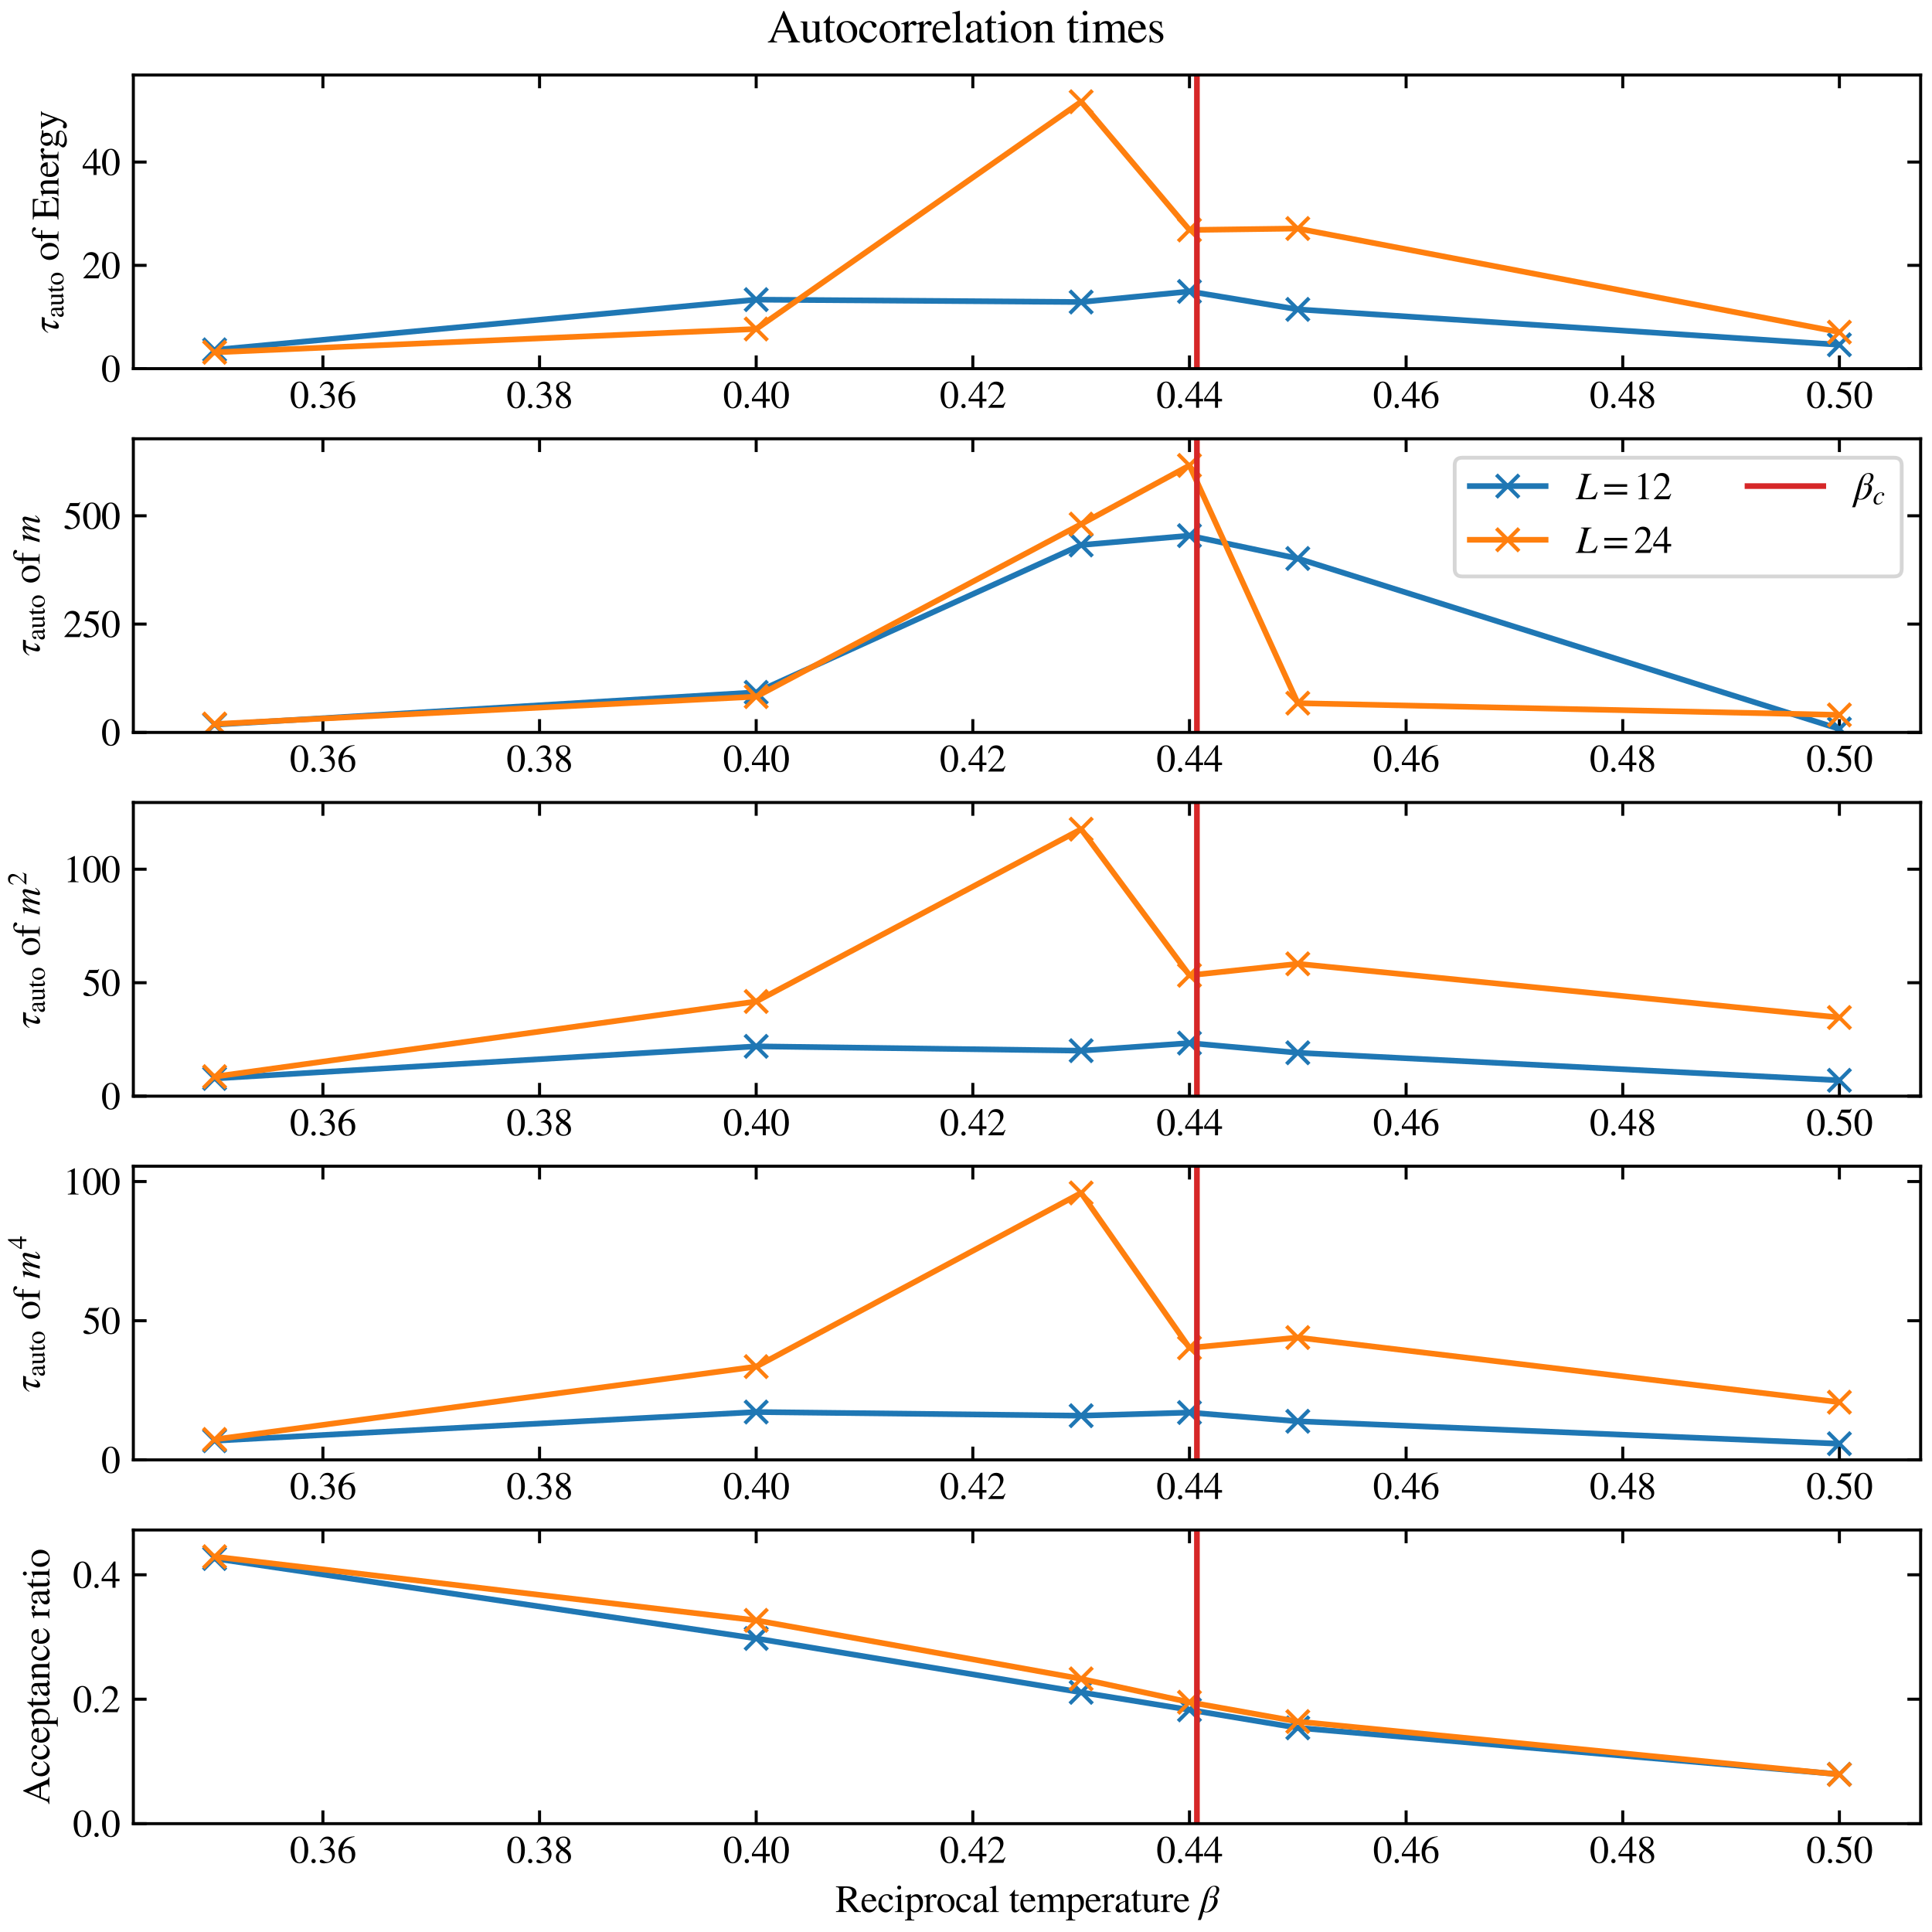 <?xml version="1.0" encoding="utf-8" standalone="no"?>
<!DOCTYPE svg PUBLIC "-//W3C//DTD SVG 1.1//EN"
  "http://www.w3.org/Graphics/SVG/1.1/DTD/svg11.dtd">
<svg xmlns:xlink="http://www.w3.org/1999/xlink" width="510pt" height="510pt" viewBox="0 0 510 510" xmlns="http://www.w3.org/2000/svg" version="1.1">
 <defs>
  <style type="text/css">*{stroke-linejoin: round; stroke-linecap: butt}</style>
 </defs>
 <g id="figure_1">
  <g id="patch_1">
   <path d="M 0 510 
L 510 510 
L 510 0 
L 0 0 
z
" style="fill: #ffffff"/>
  </g>
  <g id="axes_1">
   <g id="patch_2">
    <path d="M 35.2 97.32 
L 507 97.32 
L 507 19.801 
L 35.2 19.801 
z
" style="fill: #ffffff"/>
   </g>
   <g id="matplotlib.axis_1">
    <g id="xtick_1">
     <g id="line2d_1">
      <defs>
       <path id="m03f768167d" d="M 0 0 
L 0 -3.5 
" style="stroke: #000000; stroke-width: 0.8"/>
      </defs>
      <g>
       <use xlink:href="#m03f768167d" x="85.24" y="97.32" style="stroke: #000000; stroke-width: 0.8"/>
      </g>
     </g>
     <g id="line2d_2">
      <defs>
       <path id="mb9134c0875" d="M 0 0 
L 0 3.5 
" style="stroke: #000000; stroke-width: 0.8"/>
      </defs>
      <g>
       <use xlink:href="#mb9134c0875" x="85.24" y="19.801" style="stroke: #000000; stroke-width: 0.8"/>
      </g>
     </g>
     <g id="text_1">
      <!-- 0.36 -->
      <g transform="translate(76.49 107.65) scale(0.1 -0.1)">
       <defs>
        <path id="STIX-Regular-30" d="M 3046 2112 
C 3046 3424 2464 4326 1626 4326 
C 595 4326 154 3283 154 2150 
C 154 1101 506 -90 1600 -90 
C 2643 -90 3046 1011 3046 2112 
z
M 2432 2080 
C 2432 813 2144 77 1600 77 
C 1050 77 768 806 768 2106 
C 768 3405 1056 4160 1587 4160 
C 2150 4160 2432 3411 2432 2080 
z
" transform="scale(0.016)"/>
        <path id="STIX-Regular-2e" d="M 1158 275 
C 1158 467 992 640 806 640 
C 608 640 448 480 448 282 
C 448 83 602 -70 800 -70 
C 992 -70 1158 90 1158 275 
z
" transform="scale(0.016)"/>
        <path id="STIX-Regular-33" d="M 390 3264 
C 653 3738 947 3942 1344 3942 
C 1766 3942 2035 3725 2035 3290 
C 2035 2899 1830 2611 1517 2432 
C 1389 2355 1222 2285 979 2202 
L 979 2112 
C 1344 2112 1491 2093 1632 2048 
C 2074 1920 2298 1606 2298 1120 
C 2298 576 1939 141 1466 141 
C 1286 141 1152 173 915 339 
C 736 467 634 506 525 506 
C 378 506 262 410 262 275 
C 262 45 512 -90 979 -90 
C 1549 -90 2157 96 2464 506 
C 2650 749 2758 1062 2758 1402 
C 2758 1734 2656 2029 2477 2227 
C 2342 2368 2227 2445 1946 2566 
C 2374 2822 2541 3142 2541 3450 
C 2541 3974 2138 4326 1542 4326 
C 877 4326 474 3898 288 3290 
L 390 3264 
z
" transform="scale(0.016)"/>
        <path id="STIX-Regular-36" d="M 2854 4378 
C 1971 4282 1466 4128 915 3552 
C 461 3085 218 2477 218 1786 
C 218 1338 339 883 518 557 
C 742 147 1146 -90 1651 -90 
C 2074 -90 2432 83 2669 378 
C 2880 634 2995 992 2995 1402 
C 2995 2227 2534 2739 1786 2739 
C 1504 2739 1286 2694 973 2451 
C 1146 3418 1862 4109 2867 4275 
L 2854 4378 
z
M 2419 1203 
C 2419 550 2182 90 1722 90 
C 1120 90 813 730 813 1702 
C 813 2291 1190 2445 1555 2445 
C 2150 2445 2419 2022 2419 1203 
z
" transform="scale(0.016)"/>
       </defs>
       <use xlink:href="#STIX-Regular-30"/>
       <use xlink:href="#STIX-Regular-2e" x="50"/>
       <use xlink:href="#STIX-Regular-33" x="75"/>
       <use xlink:href="#STIX-Regular-36" x="125"/>
      </g>
     </g>
    </g>
    <g id="xtick_2">
     <g id="line2d_3">
      <g>
       <use xlink:href="#m03f768167d" x="142.427" y="97.32" style="stroke: #000000; stroke-width: 0.8"/>
      </g>
     </g>
     <g id="line2d_4">
      <g>
       <use xlink:href="#mb9134c0875" x="142.427" y="19.801" style="stroke: #000000; stroke-width: 0.8"/>
      </g>
     </g>
     <g id="text_2">
      <!-- 0.38 -->
      <g transform="translate(133.677 107.65) scale(0.1 -0.1)">
       <defs>
        <path id="STIX-Regular-38" d="M 2848 992 
C 2848 1504 2643 1850 1856 2374 
C 2490 2714 2714 2931 2714 3411 
C 2714 3910 2272 4326 1638 4326 
C 928 4326 397 3942 397 3328 
C 397 2912 531 2669 1190 2125 
C 506 1645 358 1395 358 954 
C 358 352 864 -90 1587 -90 
C 2355 -90 2848 333 2848 992 
z
M 2272 3411 
C 2272 3014 2106 2746 1670 2490 
C 1107 2822 870 3117 870 3514 
C 870 3910 1146 4147 1574 4147 
C 2010 4147 2272 3853 2272 3411 
z
M 1734 1741 
C 2170 1446 2362 1190 2362 794 
C 2362 378 2074 90 1658 90 
C 1171 90 845 422 845 1011 
C 845 1427 979 1690 1357 1997 
L 1734 1741 
z
" transform="scale(0.016)"/>
       </defs>
       <use xlink:href="#STIX-Regular-30"/>
       <use xlink:href="#STIX-Regular-2e" x="50"/>
       <use xlink:href="#STIX-Regular-33" x="75"/>
       <use xlink:href="#STIX-Regular-38" x="125"/>
      </g>
     </g>
    </g>
    <g id="xtick_3">
     <g id="line2d_5">
      <g>
       <use xlink:href="#m03f768167d" x="199.615" y="97.32" style="stroke: #000000; stroke-width: 0.8"/>
      </g>
     </g>
     <g id="line2d_6">
      <g>
       <use xlink:href="#mb9134c0875" x="199.615" y="19.801" style="stroke: #000000; stroke-width: 0.8"/>
      </g>
     </g>
     <g id="text_3">
      <!-- 0.40 -->
      <g transform="translate(190.865 107.65) scale(0.1 -0.1)">
       <defs>
        <path id="STIX-Regular-34" d="M 3027 1069 
L 3027 1478 
L 2368 1478 
L 2368 4326 
L 2086 4326 
L 77 1478 
L 77 1069 
L 1869 1069 
L 1869 0 
L 2368 0 
L 2368 1069 
L 3027 1069 
z
M 1869 1478 
L 333 1478 
L 1869 3674 
L 1869 1478 
z
" transform="scale(0.016)"/>
       </defs>
       <use xlink:href="#STIX-Regular-30"/>
       <use xlink:href="#STIX-Regular-2e" x="50"/>
       <use xlink:href="#STIX-Regular-34" x="75"/>
       <use xlink:href="#STIX-Regular-30" x="125"/>
      </g>
     </g>
    </g>
    <g id="xtick_4">
     <g id="line2d_7">
      <g>
       <use xlink:href="#m03f768167d" x="256.803" y="97.32" style="stroke: #000000; stroke-width: 0.8"/>
      </g>
     </g>
     <g id="line2d_8">
      <g>
       <use xlink:href="#mb9134c0875" x="256.803" y="19.801" style="stroke: #000000; stroke-width: 0.8"/>
      </g>
     </g>
     <g id="text_4">
      <!-- 0.42 -->
      <g transform="translate(248.053 107.65) scale(0.1 -0.1)">
       <defs>
        <path id="STIX-Regular-32" d="M 3034 877 
L 2944 915 
C 2733 557 2598 486 2330 486 
L 832 486 
L 1888 1613 
C 2458 2214 2707 2694 2707 3200 
C 2707 3834 2246 4326 1523 4326 
C 736 4326 326 3802 192 3053 
L 326 3021 
C 582 3648 806 3853 1267 3853 
C 1811 3853 2157 3533 2157 2950 
C 2157 2406 1926 1920 1325 1286 
L 186 77 
L 186 0 
L 2688 0 
L 3034 877 
z
" transform="scale(0.016)"/>
       </defs>
       <use xlink:href="#STIX-Regular-30"/>
       <use xlink:href="#STIX-Regular-2e" x="50"/>
       <use xlink:href="#STIX-Regular-34" x="75"/>
       <use xlink:href="#STIX-Regular-32" x="125"/>
      </g>
     </g>
    </g>
    <g id="xtick_5">
     <g id="line2d_9">
      <g>
       <use xlink:href="#m03f768167d" x="313.991" y="97.32" style="stroke: #000000; stroke-width: 0.8"/>
      </g>
     </g>
     <g id="line2d_10">
      <g>
       <use xlink:href="#mb9134c0875" x="313.991" y="19.801" style="stroke: #000000; stroke-width: 0.8"/>
      </g>
     </g>
     <g id="text_5">
      <!-- 0.44 -->
      <g transform="translate(305.241 107.65) scale(0.1 -0.1)">
       <use xlink:href="#STIX-Regular-30"/>
       <use xlink:href="#STIX-Regular-2e" x="50"/>
       <use xlink:href="#STIX-Regular-34" x="75"/>
       <use xlink:href="#STIX-Regular-34" x="125"/>
      </g>
     </g>
    </g>
    <g id="xtick_6">
     <g id="line2d_11">
      <g>
       <use xlink:href="#m03f768167d" x="371.179" y="97.32" style="stroke: #000000; stroke-width: 0.8"/>
      </g>
     </g>
     <g id="line2d_12">
      <g>
       <use xlink:href="#mb9134c0875" x="371.179" y="19.801" style="stroke: #000000; stroke-width: 0.8"/>
      </g>
     </g>
     <g id="text_6">
      <!-- 0.46 -->
      <g transform="translate(362.429 107.65) scale(0.1 -0.1)">
       <use xlink:href="#STIX-Regular-30"/>
       <use xlink:href="#STIX-Regular-2e" x="50"/>
       <use xlink:href="#STIX-Regular-34" x="75"/>
       <use xlink:href="#STIX-Regular-36" x="125"/>
      </g>
     </g>
    </g>
    <g id="xtick_7">
     <g id="line2d_13">
      <g>
       <use xlink:href="#m03f768167d" x="428.367" y="97.32" style="stroke: #000000; stroke-width: 0.8"/>
      </g>
     </g>
     <g id="line2d_14">
      <g>
       <use xlink:href="#mb9134c0875" x="428.367" y="19.801" style="stroke: #000000; stroke-width: 0.8"/>
      </g>
     </g>
     <g id="text_7">
      <!-- 0.48 -->
      <g transform="translate(419.617 107.65) scale(0.1 -0.1)">
       <use xlink:href="#STIX-Regular-30"/>
       <use xlink:href="#STIX-Regular-2e" x="50"/>
       <use xlink:href="#STIX-Regular-34" x="75"/>
       <use xlink:href="#STIX-Regular-38" x="125"/>
      </g>
     </g>
    </g>
    <g id="xtick_8">
     <g id="line2d_15">
      <g>
       <use xlink:href="#m03f768167d" x="485.554" y="97.32" style="stroke: #000000; stroke-width: 0.8"/>
      </g>
     </g>
     <g id="line2d_16">
      <g>
       <use xlink:href="#mb9134c0875" x="485.554" y="19.801" style="stroke: #000000; stroke-width: 0.8"/>
      </g>
     </g>
     <g id="text_8">
      <!-- 0.50 -->
      <g transform="translate(476.804 107.65) scale(0.1 -0.1)">
       <defs>
        <path id="STIX-Regular-35" d="M 2803 4358 
L 2746 4403 
C 2643 4269 2586 4237 2438 4237 
L 1114 4237 
L 416 2720 
C 416 2720 410 2701 410 2688 
C 410 2650 429 2637 486 2637 
C 1101 2637 1549 2432 1850 2189 
C 2138 1958 2278 1638 2278 1229 
C 2278 678 1862 147 1414 147 
C 1286 147 1139 205 960 352 
C 755 518 634 550 486 550 
C 307 550 198 467 198 307 
C 198 64 531 -90 1011 -90 
C 1446 -90 1798 6 2099 224 
C 2534 544 2726 941 2726 1555 
C 2726 1894 2669 2138 2502 2368 
C 2138 2874 1818 3014 902 3187 
L 1158 3731 
L 2400 3731 
C 2502 3731 2554 3770 2573 3814 
L 2803 4358 
z
" transform="scale(0.016)"/>
       </defs>
       <use xlink:href="#STIX-Regular-30"/>
       <use xlink:href="#STIX-Regular-2e" x="50"/>
       <use xlink:href="#STIX-Regular-35" x="75"/>
       <use xlink:href="#STIX-Regular-30" x="125"/>
      </g>
     </g>
    </g>
   </g>
   <g id="matplotlib.axis_2">
    <g id="ytick_1">
     <g id="line2d_17">
      <defs>
       <path id="m47e3d59da7" d="M 0 0 
L 3.5 0 
" style="stroke: #000000; stroke-width: 0.8"/>
      </defs>
      <g>
       <use xlink:href="#m47e3d59da7" x="35.2" y="97.32" style="stroke: #000000; stroke-width: 0.8"/>
      </g>
     </g>
     <g id="line2d_18">
      <defs>
       <path id="m45aed425aa" d="M 0 0 
L -3.5 0 
" style="stroke: #000000; stroke-width: 0.8"/>
      </defs>
      <g>
       <use xlink:href="#m45aed425aa" x="507" y="97.32" style="stroke: #000000; stroke-width: 0.8"/>
      </g>
     </g>
     <g id="text_9">
      <!-- 0 -->
      <g transform="translate(26.7 100.735) scale(0.1 -0.1)">
       <use xlink:href="#STIX-Regular-30"/>
      </g>
     </g>
    </g>
    <g id="ytick_2">
     <g id="line2d_19">
      <g>
       <use xlink:href="#m47e3d59da7" x="35.2" y="70.049" style="stroke: #000000; stroke-width: 0.8"/>
      </g>
     </g>
     <g id="line2d_20">
      <g>
       <use xlink:href="#m45aed425aa" x="507" y="70.049" style="stroke: #000000; stroke-width: 0.8"/>
      </g>
     </g>
     <g id="text_10">
      <!-- 20 -->
      <g transform="translate(21.7 73.464) scale(0.1 -0.1)">
       <use xlink:href="#STIX-Regular-32"/>
       <use xlink:href="#STIX-Regular-30" x="50"/>
      </g>
     </g>
    </g>
    <g id="ytick_3">
     <g id="line2d_21">
      <g>
       <use xlink:href="#m47e3d59da7" x="35.2" y="42.777" style="stroke: #000000; stroke-width: 0.8"/>
      </g>
     </g>
     <g id="line2d_22">
      <g>
       <use xlink:href="#m45aed425aa" x="507" y="42.777" style="stroke: #000000; stroke-width: 0.8"/>
      </g>
     </g>
     <g id="text_11">
      <!-- 40 -->
      <g transform="translate(21.7 46.192) scale(0.1 -0.1)">
       <use xlink:href="#STIX-Regular-34"/>
       <use xlink:href="#STIX-Regular-30" x="50"/>
      </g>
     </g>
    </g>
    <g id="text_12">
     <!-- $\tau_\text{auto}$ of Energy -->
     <g transform="translate(15.5 88.01) rotate(-90) scale(0.1 -0.1)">
      <defs>
       <path id="STIXGeneral-Italic-3c4" d="M 2726 2739 
L 2592 2266 
L 1741 2266 
Q 1293 1248 1293 742 
Q 1293 416 1523 416 
Q 1638 416 1779 547 
Q 1920 678 2003 858 
L 2106 858 
Q 1990 467 1731 198 
Q 1472 -70 1178 -70 
Q 768 -70 768 384 
Q 768 890 1395 2266 
L 1005 2266 
Q 493 2266 179 1702 
L 77 1702 
Q 237 2093 569 2416 
Q 902 2739 1331 2739 
L 2726 2739 
z
" transform="scale(0.016)"/>
       <path id="STIXGeneral-Regular-61" d="M 2829 422 
L 2829 243 
Q 2586 -64 2253 -64 
Q 1888 -64 1843 403 
L 1837 403 
Q 1427 -64 909 -64 
Q 608 -64 422 112 
Q 237 288 237 602 
Q 237 1050 685 1350 
Q 992 1555 1837 1869 
L 1837 2214 
Q 1837 2502 1699 2646 
Q 1562 2790 1338 2790 
Q 1146 2790 1018 2697 
Q 890 2605 890 2477 
Q 890 2419 909 2348 
Q 928 2278 928 2208 
Q 928 2112 841 2029 
Q 755 1946 634 1946 
Q 525 1946 441 2029 
Q 358 2112 358 2240 
Q 358 2547 685 2752 
Q 986 2944 1421 2944 
Q 1939 2944 2176 2656 
Q 2291 2522 2323 2384 
Q 2355 2246 2355 1946 
L 2355 723 
Q 2355 301 2554 301 
Q 2682 301 2829 422 
z
M 1837 813 
L 1837 1715 
Q 1248 1510 1018 1293 
Q 800 1094 800 800 
Q 800 557 921 432 
Q 1043 307 1242 307 
Q 1453 307 1613 410 
Q 1747 506 1792 589 
Q 1837 672 1837 813 
z
" transform="scale(0.016)"/>
       <path id="STIXGeneral-Regular-75" d="M 3072 320 
L 3072 230 
Q 2573 96 2195 -58 
L 2163 -38 
L 2163 486 
L 2150 486 
Q 1747 -64 1235 -64 
Q 870 -64 662 160 
Q 454 384 454 755 
L 454 2362 
Q 454 2598 371 2688 
Q 288 2778 58 2790 
L 58 2880 
L 992 2880 
L 992 813 
Q 992 595 1123 451 
Q 1254 307 1446 307 
Q 1760 307 1984 506 
Q 2067 582 2099 649 
Q 2131 717 2131 877 
L 2131 2355 
Q 2131 2605 2041 2678 
Q 1952 2752 1658 2771 
L 1658 2880 
L 2669 2880 
L 2669 685 
Q 2669 461 2742 390 
Q 2816 320 3034 320 
L 3072 320 
z
" transform="scale(0.016)"/>
       <path id="STIXGeneral-Regular-74" d="M 1702 493 
L 1786 422 
Q 1478 -64 1011 -64 
Q 448 -64 448 749 
L 448 2675 
L 109 2675 
Q 83 2694 83 2720 
Q 83 2771 192 2842 
Q 435 2982 813 3526 
Q 826 3546 874 3606 
Q 922 3667 941 3706 
Q 986 3706 986 3622 
L 986 2880 
L 1632 2880 
L 1632 2675 
L 986 2675 
L 986 845 
Q 986 538 1062 403 
Q 1139 269 1318 269 
Q 1510 269 1702 493 
z
" transform="scale(0.016)"/>
       <path id="STIXGeneral-Regular-6f" d="M 3008 1478 
Q 3008 806 2608 371 
Q 2208 -64 1568 -64 
Q 979 -64 582 368 
Q 186 800 186 1459 
Q 186 2125 582 2534 
Q 979 2944 1626 2944 
Q 2221 2944 2614 2537 
Q 3008 2131 3008 1478 
z
M 2432 1306 
Q 2432 2035 2112 2445 
Q 1856 2765 1504 2765 
Q 1171 2765 966 2493 
Q 762 2221 762 1747 
Q 762 928 1101 435 
Q 1318 115 1677 115 
Q 2029 115 2230 432 
Q 2432 749 2432 1306 
z
" transform="scale(0.016)"/>
       <path id="STIX-Regular-20" transform="scale(0.016)"/>
       <path id="STIX-Regular-6f" d="M 3008 1478 
C 3008 2362 2406 2944 1626 2944 
C 762 2944 186 2349 186 1459 
C 186 570 794 -64 1568 -64 
C 2432 -64 3008 589 3008 1478 
z
M 2432 1306 
C 2432 563 2150 115 1677 115 
C 1446 115 1242 230 1101 435 
C 864 781 762 1242 762 1747 
C 762 2387 1062 2765 1504 2765 
C 1779 2765 1958 2637 2112 2445 
C 2317 2182 2432 1741 2432 1306 
z
" transform="scale(0.016)"/>
       <path id="STIX-Regular-66" d="M 134 2880 
L 134 2675 
L 659 2675 
L 659 666 
C 659 198 589 122 128 96 
L 128 0 
L 1792 0 
L 1792 96 
C 1267 115 1197 186 1197 666 
L 1197 2675 
L 1978 2675 
L 1978 2880 
L 1197 2880 
L 1197 3622 
C 1197 4000 1312 4192 1555 4192 
C 1696 4192 1779 4128 1894 3942 
C 1997 3770 2074 3712 2182 3712 
C 2336 3712 2451 3827 2451 3974 
C 2451 4205 2170 4371 1786 4371 
C 1382 4371 1050 4198 883 3910 
C 717 3622 666 3392 659 2880 
L 134 2880 
z
" transform="scale(0.016)"/>
       <path id="STIX-Regular-45" d="M 3821 1082 
L 3642 1082 
C 3354 403 3078 237 2163 237 
L 1933 237 
C 1459 237 1286 269 1286 538 
L 1286 2093 
L 2253 2093 
C 2803 2093 2899 2010 2976 1472 
L 3123 1472 
L 3123 2970 
L 2976 2970 
C 2899 2464 2803 2355 2253 2355 
L 1286 2355 
L 1286 3763 
C 1286 3968 1331 3994 1510 3994 
L 2349 3994 
C 3091 3994 3238 3898 3334 3322 
L 3494 3322 
L 3469 4237 
L 77 4237 
L 77 4115 
C 557 4090 634 3994 634 3520 
L 634 730 
C 634 237 570 154 77 122 
L 77 0 
L 3526 0 
L 3821 1082 
z
" transform="scale(0.016)"/>
       <path id="STIX-Regular-6e" d="M 3104 0 
L 3104 96 
C 2790 128 2714 198 2714 544 
L 2714 1958 
C 2714 2592 2445 2944 1958 2944 
C 1664 2944 1370 2803 1037 2426 
L 1030 2426 
L 1030 2925 
L 979 2944 
C 666 2829 454 2758 102 2656 
L 102 2547 
C 147 2566 218 2573 288 2573 
C 467 2573 512 2470 512 2157 
L 512 602 
C 512 224 442 122 115 96 
L 115 0 
L 1466 0 
L 1466 96 
C 1139 122 1050 211 1050 461 
L 1050 2227 
C 1344 2515 1498 2592 1709 2592 
C 2022 2592 2176 2400 2176 1946 
L 2176 672 
C 2176 250 2099 122 1779 96 
L 1773 0 
L 3104 0 
z
" transform="scale(0.016)"/>
       <path id="STIX-Regular-65" d="M 2611 1050 
C 2298 576 2054 378 1626 378 
C 1331 378 1094 493 915 730 
C 685 1037 653 1286 621 1773 
L 2592 1773 
C 2566 2118 2502 2323 2374 2502 
C 2170 2790 1882 2944 1485 2944 
C 678 2944 160 2291 160 1389 
C 160 506 621 -64 1376 -64 
C 2016 -64 2464 307 2714 1005 
L 2611 1050 
z
M 634 1978 
C 704 2458 954 2714 1312 2714 
C 1734 2714 1869 2496 1939 1978 
L 634 1978 
z
" transform="scale(0.016)"/>
       <path id="STIX-Regular-72" d="M 1024 2931 
L 992 2944 
C 653 2810 422 2720 45 2598 
L 45 2496 
C 134 2515 192 2522 269 2522 
C 429 2522 486 2419 486 2138 
L 486 538 
C 486 218 442 173 32 96 
L 32 0 
L 1568 0 
L 1568 96 
C 1133 115 1024 211 1024 576 
L 1024 2016 
C 1024 2221 1293 2541 1472 2541 
C 1510 2541 1568 2509 1638 2445 
C 1741 2349 1811 2317 1894 2317 
C 2048 2317 2144 2426 2144 2605 
C 2144 2816 2010 2944 1792 2944 
C 1523 2944 1344 2803 1024 2342 
L 1024 2931 
z
" transform="scale(0.016)"/>
       <path id="STIX-Regular-67" d="M 3008 2483 
L 3008 2733 
L 2515 2733 
C 2387 2733 2291 2752 2163 2797 
L 2022 2848 
C 1850 2912 1677 2944 1510 2944 
C 915 2944 442 2483 442 1901 
C 442 1498 608 1254 1037 1043 
C 947 954 858 870 762 787 
C 550 602 467 474 467 346 
C 467 205 538 134 806 6 
C 346 -326 179 -538 179 -774 
C 179 -1114 672 -1395 1286 -1395 
C 1747 -1395 2234 -1242 2566 -986 
C 2829 -781 2950 -570 2950 -314 
C 2950 83 2650 352 2176 371 
L 1350 410 
C 1005 429 851 480 851 582 
C 851 710 1062 934 1235 986 
L 1357 973 
C 1472 960 1562 954 1600 954 
C 1824 954 2061 1050 2266 1203 
C 2496 1376 2598 1613 2598 1946 
C 2598 2131 2566 2278 2477 2483 
L 3008 2483 
z
M 973 2163 
C 973 2541 1152 2765 1446 2765 
C 1645 2765 1811 2656 1914 2464 
C 2035 2240 2106 1952 2106 1690 
C 2106 1338 1920 1114 1632 1114 
C 1235 1114 973 1530 973 2144 
L 973 2163 
z
M 2771 -410 
C 2771 -781 2285 -1030 1555 -1030 
C 992 -1030 627 -845 627 -563 
C 627 -416 685 -320 941 -13 
C 1158 -58 1664 -96 1978 -96 
C 2560 -96 2771 -173 2771 -410 
z
" transform="scale(0.016)"/>
       <path id="STIX-Regular-79" d="M 3040 2880 
L 2189 2880 
L 2189 2784 
C 2387 2784 2483 2733 2483 2630 
C 2483 2605 2477 2560 2458 2515 
L 1837 749 
L 1120 2349 
C 1082 2438 1037 2541 1037 2611 
C 1037 2726 1126 2771 1402 2784 
L 1402 2880 
L 90 2880 
L 90 2790 
C 256 2765 365 2707 429 2566 
L 1274 762 
C 1395 506 1542 211 1542 115 
C 1542 13 1414 -390 1286 -576 
C 1184 -730 1056 -858 966 -858 
C 928 -858 870 -851 800 -813 
C 685 -749 582 -730 467 -730 
C 314 -730 192 -864 192 -1024 
C 192 -1235 365 -1395 640 -1395 
C 1126 -1395 1427 -1069 1760 -160 
L 2720 2458 
C 2810 2694 2886 2765 3040 2784 
L 3040 2880 
z
" transform="scale(0.016)"/>
      </defs>
      <use xlink:href="#STIXGeneral-Italic-3c4" transform="translate(0 0.703)"/>
      <use xlink:href="#STIXGeneral-Regular-61" transform="translate(41 -12.525) scale(0.7)"/>
      <use xlink:href="#STIXGeneral-Regular-75" transform="translate(72.08 -12.525) scale(0.7)"/>
      <use xlink:href="#STIXGeneral-Regular-74" transform="translate(107.08 -12.525) scale(0.7)"/>
      <use xlink:href="#STIXGeneral-Regular-6f" transform="translate(126.54 -12.525) scale(0.7)"/>
      <use xlink:href="#STIX-Regular-20" transform="translate(165.949 0.703)"/>
      <use xlink:href="#STIX-Regular-6f" transform="translate(190.949 0.703)"/>
      <use xlink:href="#STIX-Regular-66" transform="translate(240.949 0.703)"/>
      <use xlink:href="#STIX-Regular-20" transform="translate(274.249 0.703)"/>
      <use xlink:href="#STIX-Regular-45" transform="translate(299.249 0.703)"/>
      <use xlink:href="#STIX-Regular-6e" transform="translate(360.349 0.703)"/>
      <use xlink:href="#STIX-Regular-65" transform="translate(410.349 0.703)"/>
      <use xlink:href="#STIX-Regular-72" transform="translate(454.749 0.703)"/>
      <use xlink:href="#STIX-Regular-67" transform="translate(488.049 0.703)"/>
      <use xlink:href="#STIX-Regular-79" transform="translate(538.049 0.703)"/>
     </g>
    </g>
   </g>
   <g id="line2d_23">
    <path d="M 56.646 92.348 
L 199.615 79.096 
L 285.397 79.727 
L 313.991 76.933 
L 342.585 81.67 
L 485.554 91.011 
" clip-path="url(#pe406e925f9)" style="fill: none; stroke: #1f77b4; stroke-width: 1.5; stroke-linecap: square"/>
    <defs>
     <path id="m23e87f7a40" d="M -3 3 
L 3 -3 
M -3 -3 
L 3 3 
" style="stroke: #1f77b4"/>
    </defs>
    <g clip-path="url(#pe406e925f9)">
     <use xlink:href="#m23e87f7a40" x="56.646" y="92.348" style="fill: #1f77b4; stroke: #1f77b4"/>
     <use xlink:href="#m23e87f7a40" x="199.615" y="79.096" style="fill: #1f77b4; stroke: #1f77b4"/>
     <use xlink:href="#m23e87f7a40" x="285.397" y="79.727" style="fill: #1f77b4; stroke: #1f77b4"/>
     <use xlink:href="#m23e87f7a40" x="313.991" y="76.933" style="fill: #1f77b4; stroke: #1f77b4"/>
     <use xlink:href="#m23e87f7a40" x="342.585" y="81.67" style="fill: #1f77b4; stroke: #1f77b4"/>
     <use xlink:href="#m23e87f7a40" x="485.554" y="91.011" style="fill: #1f77b4; stroke: #1f77b4"/>
    </g>
   </g>
   <g id="line2d_24">
    <path d="M 56.646 93.003 
L 199.615 86.847 
L 285.397 26.848 
L 313.991 60.706 
L 342.585 60.325 
L 485.554 87.676 
" clip-path="url(#pe406e925f9)" style="fill: none; stroke: #ff7f0e; stroke-width: 1.5; stroke-linecap: square"/>
    <defs>
     <path id="mc344383040" d="M -3 3 
L 3 -3 
M -3 -3 
L 3 3 
" style="stroke: #ff7f0e"/>
    </defs>
    <g clip-path="url(#pe406e925f9)">
     <use xlink:href="#mc344383040" x="56.646" y="93.003" style="fill: #ff7f0e; stroke: #ff7f0e"/>
     <use xlink:href="#mc344383040" x="199.615" y="86.847" style="fill: #ff7f0e; stroke: #ff7f0e"/>
     <use xlink:href="#mc344383040" x="285.397" y="26.848" style="fill: #ff7f0e; stroke: #ff7f0e"/>
     <use xlink:href="#mc344383040" x="313.991" y="60.706" style="fill: #ff7f0e; stroke: #ff7f0e"/>
     <use xlink:href="#mc344383040" x="342.585" y="60.325" style="fill: #ff7f0e; stroke: #ff7f0e"/>
     <use xlink:href="#mc344383040" x="485.554" y="87.676" style="fill: #ff7f0e; stroke: #ff7f0e"/>
    </g>
   </g>
   <g id="line2d_25">
    <path d="M 315.955 97.32 
L 315.955 19.801 
" clip-path="url(#pe406e925f9)" style="fill: none; stroke: #d62728; stroke-width: 1.5; stroke-linecap: square"/>
   </g>
   <g id="patch_3">
    <path d="M 35.2 97.32 
L 35.2 19.801 
" style="fill: none; stroke: #000000; stroke-width: 0.8; stroke-linejoin: miter; stroke-linecap: square"/>
   </g>
   <g id="patch_4">
    <path d="M 507 97.32 
L 507 19.801 
" style="fill: none; stroke: #000000; stroke-width: 0.8; stroke-linejoin: miter; stroke-linecap: square"/>
   </g>
   <g id="patch_5">
    <path d="M 35.2 97.32 
L 507 97.32 
" style="fill: none; stroke: #000000; stroke-width: 0.8; stroke-linejoin: miter; stroke-linecap: square"/>
   </g>
   <g id="patch_6">
    <path d="M 35.2 19.801 
L 507 19.801 
" style="fill: none; stroke: #000000; stroke-width: 0.8; stroke-linejoin: miter; stroke-linecap: square"/>
   </g>
  </g>
  <g id="axes_2">
   <g id="patch_7">
    <path d="M 35.2 193.34 
L 507 193.34 
L 507 115.821 
L 35.2 115.821 
z
" style="fill: #ffffff"/>
   </g>
   <g id="matplotlib.axis_3">
    <g id="xtick_9">
     <g id="line2d_26">
      <g>
       <use xlink:href="#m03f768167d" x="85.24" y="193.34" style="stroke: #000000; stroke-width: 0.8"/>
      </g>
     </g>
     <g id="line2d_27">
      <g>
       <use xlink:href="#mb9134c0875" x="85.24" y="115.821" style="stroke: #000000; stroke-width: 0.8"/>
      </g>
     </g>
     <g id="text_13">
      <!-- 0.36 -->
      <g transform="translate(76.49 203.67) scale(0.1 -0.1)">
       <use xlink:href="#STIX-Regular-30"/>
       <use xlink:href="#STIX-Regular-2e" x="50"/>
       <use xlink:href="#STIX-Regular-33" x="75"/>
       <use xlink:href="#STIX-Regular-36" x="125"/>
      </g>
     </g>
    </g>
    <g id="xtick_10">
     <g id="line2d_28">
      <g>
       <use xlink:href="#m03f768167d" x="142.427" y="193.34" style="stroke: #000000; stroke-width: 0.8"/>
      </g>
     </g>
     <g id="line2d_29">
      <g>
       <use xlink:href="#mb9134c0875" x="142.427" y="115.821" style="stroke: #000000; stroke-width: 0.8"/>
      </g>
     </g>
     <g id="text_14">
      <!-- 0.38 -->
      <g transform="translate(133.677 203.67) scale(0.1 -0.1)">
       <use xlink:href="#STIX-Regular-30"/>
       <use xlink:href="#STIX-Regular-2e" x="50"/>
       <use xlink:href="#STIX-Regular-33" x="75"/>
       <use xlink:href="#STIX-Regular-38" x="125"/>
      </g>
     </g>
    </g>
    <g id="xtick_11">
     <g id="line2d_30">
      <g>
       <use xlink:href="#m03f768167d" x="199.615" y="193.34" style="stroke: #000000; stroke-width: 0.8"/>
      </g>
     </g>
     <g id="line2d_31">
      <g>
       <use xlink:href="#mb9134c0875" x="199.615" y="115.821" style="stroke: #000000; stroke-width: 0.8"/>
      </g>
     </g>
     <g id="text_15">
      <!-- 0.40 -->
      <g transform="translate(190.865 203.67) scale(0.1 -0.1)">
       <use xlink:href="#STIX-Regular-30"/>
       <use xlink:href="#STIX-Regular-2e" x="50"/>
       <use xlink:href="#STIX-Regular-34" x="75"/>
       <use xlink:href="#STIX-Regular-30" x="125"/>
      </g>
     </g>
    </g>
    <g id="xtick_12">
     <g id="line2d_32">
      <g>
       <use xlink:href="#m03f768167d" x="256.803" y="193.34" style="stroke: #000000; stroke-width: 0.8"/>
      </g>
     </g>
     <g id="line2d_33">
      <g>
       <use xlink:href="#mb9134c0875" x="256.803" y="115.821" style="stroke: #000000; stroke-width: 0.8"/>
      </g>
     </g>
     <g id="text_16">
      <!-- 0.42 -->
      <g transform="translate(248.053 203.67) scale(0.1 -0.1)">
       <use xlink:href="#STIX-Regular-30"/>
       <use xlink:href="#STIX-Regular-2e" x="50"/>
       <use xlink:href="#STIX-Regular-34" x="75"/>
       <use xlink:href="#STIX-Regular-32" x="125"/>
      </g>
     </g>
    </g>
    <g id="xtick_13">
     <g id="line2d_34">
      <g>
       <use xlink:href="#m03f768167d" x="313.991" y="193.34" style="stroke: #000000; stroke-width: 0.8"/>
      </g>
     </g>
     <g id="line2d_35">
      <g>
       <use xlink:href="#mb9134c0875" x="313.991" y="115.821" style="stroke: #000000; stroke-width: 0.8"/>
      </g>
     </g>
     <g id="text_17">
      <!-- 0.44 -->
      <g transform="translate(305.241 203.67) scale(0.1 -0.1)">
       <use xlink:href="#STIX-Regular-30"/>
       <use xlink:href="#STIX-Regular-2e" x="50"/>
       <use xlink:href="#STIX-Regular-34" x="75"/>
       <use xlink:href="#STIX-Regular-34" x="125"/>
      </g>
     </g>
    </g>
    <g id="xtick_14">
     <g id="line2d_36">
      <g>
       <use xlink:href="#m03f768167d" x="371.179" y="193.34" style="stroke: #000000; stroke-width: 0.8"/>
      </g>
     </g>
     <g id="line2d_37">
      <g>
       <use xlink:href="#mb9134c0875" x="371.179" y="115.821" style="stroke: #000000; stroke-width: 0.8"/>
      </g>
     </g>
     <g id="text_18">
      <!-- 0.46 -->
      <g transform="translate(362.429 203.67) scale(0.1 -0.1)">
       <use xlink:href="#STIX-Regular-30"/>
       <use xlink:href="#STIX-Regular-2e" x="50"/>
       <use xlink:href="#STIX-Regular-34" x="75"/>
       <use xlink:href="#STIX-Regular-36" x="125"/>
      </g>
     </g>
    </g>
    <g id="xtick_15">
     <g id="line2d_38">
      <g>
       <use xlink:href="#m03f768167d" x="428.367" y="193.34" style="stroke: #000000; stroke-width: 0.8"/>
      </g>
     </g>
     <g id="line2d_39">
      <g>
       <use xlink:href="#mb9134c0875" x="428.367" y="115.821" style="stroke: #000000; stroke-width: 0.8"/>
      </g>
     </g>
     <g id="text_19">
      <!-- 0.48 -->
      <g transform="translate(419.617 203.67) scale(0.1 -0.1)">
       <use xlink:href="#STIX-Regular-30"/>
       <use xlink:href="#STIX-Regular-2e" x="50"/>
       <use xlink:href="#STIX-Regular-34" x="75"/>
       <use xlink:href="#STIX-Regular-38" x="125"/>
      </g>
     </g>
    </g>
    <g id="xtick_16">
     <g id="line2d_40">
      <g>
       <use xlink:href="#m03f768167d" x="485.554" y="193.34" style="stroke: #000000; stroke-width: 0.8"/>
      </g>
     </g>
     <g id="line2d_41">
      <g>
       <use xlink:href="#mb9134c0875" x="485.554" y="115.821" style="stroke: #000000; stroke-width: 0.8"/>
      </g>
     </g>
     <g id="text_20">
      <!-- 0.50 -->
      <g transform="translate(476.804 203.67) scale(0.1 -0.1)">
       <use xlink:href="#STIX-Regular-30"/>
       <use xlink:href="#STIX-Regular-2e" x="50"/>
       <use xlink:href="#STIX-Regular-35" x="75"/>
       <use xlink:href="#STIX-Regular-30" x="125"/>
      </g>
     </g>
    </g>
   </g>
   <g id="matplotlib.axis_4">
    <g id="ytick_4">
     <g id="line2d_42">
      <g>
       <use xlink:href="#m47e3d59da7" x="35.2" y="193.34" style="stroke: #000000; stroke-width: 0.8"/>
      </g>
     </g>
     <g id="line2d_43">
      <g>
       <use xlink:href="#m45aed425aa" x="507" y="193.34" style="stroke: #000000; stroke-width: 0.8"/>
      </g>
     </g>
     <g id="text_21">
      <!-- 0 -->
      <g transform="translate(26.7 196.755) scale(0.1 -0.1)">
       <use xlink:href="#STIX-Regular-30"/>
      </g>
     </g>
    </g>
    <g id="ytick_5">
     <g id="line2d_44">
      <g>
       <use xlink:href="#m47e3d59da7" x="35.2" y="164.748" style="stroke: #000000; stroke-width: 0.8"/>
      </g>
     </g>
     <g id="line2d_45">
      <g>
       <use xlink:href="#m45aed425aa" x="507" y="164.748" style="stroke: #000000; stroke-width: 0.8"/>
      </g>
     </g>
     <g id="text_22">
      <!-- 250 -->
      <g transform="translate(16.7 168.163) scale(0.1 -0.1)">
       <use xlink:href="#STIX-Regular-32"/>
       <use xlink:href="#STIX-Regular-35" x="50"/>
       <use xlink:href="#STIX-Regular-30" x="100"/>
      </g>
     </g>
    </g>
    <g id="ytick_6">
     <g id="line2d_46">
      <g>
       <use xlink:href="#m47e3d59da7" x="35.2" y="136.156" style="stroke: #000000; stroke-width: 0.8"/>
      </g>
     </g>
     <g id="line2d_47">
      <g>
       <use xlink:href="#m45aed425aa" x="507" y="136.156" style="stroke: #000000; stroke-width: 0.8"/>
      </g>
     </g>
     <g id="text_23">
      <!-- 500 -->
      <g transform="translate(16.7 139.571) scale(0.1 -0.1)">
       <use xlink:href="#STIX-Regular-35"/>
       <use xlink:href="#STIX-Regular-30" x="50"/>
       <use xlink:href="#STIX-Regular-30" x="100"/>
      </g>
     </g>
    </g>
    <g id="text_24">
     <!-- $\tau_\text{auto}$ of $m$ -->
     <g transform="translate(10.53 173.18) rotate(-90) scale(0.1 -0.1)">
      <defs>
       <path id="STIXGeneral-Italic-6d" d="M 4506 672 
L 4474 627 
Q 3981 -58 3552 -58 
Q 3296 -58 3296 237 
Q 3296 333 3379 659 
L 3750 2112 
Q 3795 2291 3795 2355 
Q 3795 2413 3756 2451 
Q 3718 2490 3667 2490 
Q 3366 2490 2829 1741 
Q 2592 1408 2457 1072 
Q 2323 736 2138 0 
L 1658 0 
L 1830 595 
Q 2266 2099 2266 2330 
Q 2266 2490 2125 2490 
Q 1965 2490 1702 2237 
Q 1440 1984 1171 1574 
Q 1011 1325 899 1043 
Q 787 762 557 0 
L 77 0 
L 352 922 
Q 704 2093 704 2381 
Q 704 2522 442 2522 
L 282 2522 
L 282 2624 
L 1318 2822 
L 1338 2810 
L 966 1472 
Q 1798 2822 2374 2822 
Q 2560 2822 2659 2720 
Q 2758 2618 2758 2438 
Q 2758 2195 2502 1466 
Q 2842 2003 3069 2275 
Q 3296 2547 3526 2694 
Q 3731 2822 3930 2822 
Q 4102 2822 4201 2710 
Q 4301 2598 4301 2419 
Q 4301 2336 4282 2240 
L 3846 634 
Q 3782 390 3782 346 
Q 3782 243 3859 243 
Q 4000 243 4275 582 
L 4410 749 
L 4506 672 
z
" transform="scale(0.016)"/>
      </defs>
      <use xlink:href="#STIXGeneral-Italic-3c4" transform="translate(0 0.703)"/>
      <use xlink:href="#STIXGeneral-Regular-61" transform="translate(41 -12.525) scale(0.7)"/>
      <use xlink:href="#STIXGeneral-Regular-75" transform="translate(72.08 -12.525) scale(0.7)"/>
      <use xlink:href="#STIXGeneral-Regular-74" transform="translate(107.08 -12.525) scale(0.7)"/>
      <use xlink:href="#STIXGeneral-Regular-6f" transform="translate(126.54 -12.525) scale(0.7)"/>
      <use xlink:href="#STIX-Regular-20" transform="translate(165.949 0.703)"/>
      <use xlink:href="#STIX-Regular-6f" transform="translate(190.949 0.703)"/>
      <use xlink:href="#STIX-Regular-66" transform="translate(240.949 0.703)"/>
      <use xlink:href="#STIX-Regular-20" transform="translate(274.249 0.703)"/>
      <use xlink:href="#STIXGeneral-Italic-6d" transform="translate(299.249 0.703)"/>
     </g>
    </g>
   </g>
   <g id="line2d_48">
    <path d="M 56.646 191.295 
L 199.615 182.756 
L 285.397 143.859 
L 313.991 141.397 
L 342.585 147.425 
L 485.554 192.424 
" clip-path="url(#p263032c91f)" style="fill: none; stroke: #1f77b4; stroke-width: 1.5; stroke-linecap: square"/>
    <g clip-path="url(#p263032c91f)">
     <use xlink:href="#m23e87f7a40" x="56.646" y="191.295" style="fill: #1f77b4; stroke: #1f77b4"/>
     <use xlink:href="#m23e87f7a40" x="199.615" y="182.756" style="fill: #1f77b4; stroke: #1f77b4"/>
     <use xlink:href="#m23e87f7a40" x="285.397" y="143.859" style="fill: #1f77b4; stroke: #1f77b4"/>
     <use xlink:href="#m23e87f7a40" x="313.991" y="141.397" style="fill: #1f77b4; stroke: #1f77b4"/>
     <use xlink:href="#m23e87f7a40" x="342.585" y="147.425" style="fill: #1f77b4; stroke: #1f77b4"/>
     <use xlink:href="#m23e87f7a40" x="485.554" y="192.424" style="fill: #1f77b4; stroke: #1f77b4"/>
    </g>
   </g>
   <g id="line2d_49">
    <path d="M 56.646 191.121 
L 199.615 183.9 
L 285.397 138.353 
L 313.991 122.868 
L 342.585 185.618 
L 485.554 188.715 
" clip-path="url(#p263032c91f)" style="fill: none; stroke: #ff7f0e; stroke-width: 1.5; stroke-linecap: square"/>
    <g clip-path="url(#p263032c91f)">
     <use xlink:href="#mc344383040" x="56.646" y="191.121" style="fill: #ff7f0e; stroke: #ff7f0e"/>
     <use xlink:href="#mc344383040" x="199.615" y="183.9" style="fill: #ff7f0e; stroke: #ff7f0e"/>
     <use xlink:href="#mc344383040" x="285.397" y="138.353" style="fill: #ff7f0e; stroke: #ff7f0e"/>
     <use xlink:href="#mc344383040" x="313.991" y="122.868" style="fill: #ff7f0e; stroke: #ff7f0e"/>
     <use xlink:href="#mc344383040" x="342.585" y="185.618" style="fill: #ff7f0e; stroke: #ff7f0e"/>
     <use xlink:href="#mc344383040" x="485.554" y="188.715" style="fill: #ff7f0e; stroke: #ff7f0e"/>
    </g>
   </g>
   <g id="line2d_50">
    <path d="M 315.955 193.34 
L 315.955 115.821 
" clip-path="url(#p263032c91f)" style="fill: none; stroke: #d62728; stroke-width: 1.5; stroke-linecap: square"/>
   </g>
   <g id="patch_8">
    <path d="M 35.2 193.34 
L 35.2 115.821 
" style="fill: none; stroke: #000000; stroke-width: 0.8; stroke-linejoin: miter; stroke-linecap: square"/>
   </g>
   <g id="patch_9">
    <path d="M 507 193.34 
L 507 115.821 
" style="fill: none; stroke: #000000; stroke-width: 0.8; stroke-linejoin: miter; stroke-linecap: square"/>
   </g>
   <g id="patch_10">
    <path d="M 35.2 193.34 
L 507 193.34 
" style="fill: none; stroke: #000000; stroke-width: 0.8; stroke-linejoin: miter; stroke-linecap: square"/>
   </g>
   <g id="patch_11">
    <path d="M 35.2 115.821 
L 507 115.821 
" style="fill: none; stroke: #000000; stroke-width: 0.8; stroke-linejoin: miter; stroke-linecap: square"/>
   </g>
   <g id="legend_1">
    <g id="patch_12">
     <path d="M 386 152.161 
L 500 152.161 
Q 502 152.161 502 150.161 
L 502 122.821 
Q 502 120.821 500 120.821 
L 386 120.821 
Q 384 120.821 384 122.821 
L 384 150.161 
Q 384 152.161 386 152.161 
z
" style="fill: #ffffff; opacity: 0.8; stroke: #cccccc; stroke-linejoin: miter"/>
    </g>
    <g id="line2d_51">
     <path d="M 388 128.321 
L 398 128.321 
L 408 128.321 
" style="fill: none; stroke: #1f77b4; stroke-width: 1.5; stroke-linecap: square"/>
     <g>
      <use xlink:href="#m23e87f7a40" x="398" y="128.321" style="fill: #1f77b4; stroke: #1f77b4"/>
     </g>
    </g>
    <g id="text_25">
     <!-- $L=12$ -->
     <g transform="translate(416 131.821) scale(0.1 -0.1)">
      <defs>
       <path id="STIXGeneral-Italic-4c" d="M 3578 1152 
L 3206 0 
L -51 0 
L -51 102 
Q 218 128 301 211 
Q 384 294 474 602 
L 1254 3405 
Q 1325 3642 1325 3802 
Q 1325 3942 1225 4000 
Q 1126 4058 832 4077 
L 832 4179 
L 2579 4179 
L 2579 4077 
Q 2285 4058 2147 3955 
Q 2010 3853 1933 3584 
L 1165 838 
Q 1101 595 1101 493 
Q 1101 346 1241 288 
Q 1382 230 1773 230 
Q 2266 230 2480 275 
Q 2694 320 2925 474 
Q 3187 646 3450 1190 
L 3578 1152 
z
" transform="scale(0.016)"/>
       <path id="STIXGeneral-Regular-3d" d="M 4077 2048 
L 307 2048 
L 307 2470 
L 4077 2470 
L 4077 2048 
z
M 4077 768 
L 307 768 
L 307 1190 
L 4077 1190 
L 4077 768 
z
" transform="scale(0.016)"/>
       <path id="STIXGeneral-Regular-31" d="M 2522 0 
L 755 0 
L 755 96 
Q 1107 115 1235 227 
Q 1363 339 1363 608 
L 1363 3482 
Q 1363 3795 1171 3795 
Q 1082 3795 883 3718 
L 710 3654 
L 710 3744 
L 1856 4326 
L 1914 4307 
L 1914 486 
Q 1914 275 2042 185 
Q 2170 96 2522 96 
L 2522 0 
z
" transform="scale(0.016)"/>
       <path id="STIXGeneral-Regular-32" d="M 3034 877 
L 2688 0 
L 186 0 
L 186 77 
L 1325 1286 
Q 1773 1754 1965 2144 
Q 2157 2534 2157 2950 
Q 2157 3379 1920 3616 
Q 1683 3853 1267 3853 
Q 922 3853 720 3673 
Q 518 3494 326 3021 
L 192 3053 
Q 301 3648 630 3987 
Q 960 4326 1523 4326 
Q 2054 4326 2380 4006 
Q 2707 3686 2707 3200 
Q 2707 2477 1888 1613 
L 832 486 
L 2330 486 
Q 2541 486 2665 569 
Q 2790 653 2944 915 
L 3034 877 
z
" transform="scale(0.016)"/>
      </defs>
      <use xlink:href="#STIXGeneral-Italic-4c" transform="translate(0 0.406)"/>
      <use xlink:href="#STIXGeneral-Regular-3d" transform="translate(70.04 0.406)"/>
      <use xlink:href="#STIXGeneral-Regular-31" transform="translate(152.98 0.406)"/>
      <use xlink:href="#STIXGeneral-Regular-32" transform="translate(202.98 0.406)"/>
     </g>
    </g>
    <g id="line2d_52">
     <path d="M 388 142.491 
L 398 142.491 
L 408 142.491 
" style="fill: none; stroke: #ff7f0e; stroke-width: 1.5; stroke-linecap: square"/>
     <g>
      <use xlink:href="#mc344383040" x="398" y="142.491" style="fill: #ff7f0e; stroke: #ff7f0e"/>
     </g>
    </g>
    <g id="text_26">
     <!-- $L=24$ -->
     <g transform="translate(416 145.991) scale(0.1 -0.1)">
      <defs>
       <path id="STIXGeneral-Regular-34" d="M 3027 1069 
L 2368 1069 
L 2368 0 
L 1869 0 
L 1869 1069 
L 77 1069 
L 77 1478 
L 2086 4326 
L 2368 4326 
L 2368 1478 
L 3027 1478 
L 3027 1069 
z
M 1869 1478 
L 1869 3674 
L 333 1478 
L 1869 1478 
z
" transform="scale(0.016)"/>
      </defs>
      <use xlink:href="#STIXGeneral-Italic-4c" transform="translate(0 0.406)"/>
      <use xlink:href="#STIXGeneral-Regular-3d" transform="translate(70.04 0.406)"/>
      <use xlink:href="#STIXGeneral-Regular-32" transform="translate(152.98 0.406)"/>
      <use xlink:href="#STIXGeneral-Regular-34" transform="translate(202.98 0.406)"/>
     </g>
    </g>
    <g id="line2d_53">
     <path d="M 461.3 128.321 
L 471.3 128.321 
L 481.3 128.321 
" style="fill: none; stroke: #d62728; stroke-width: 1.5; stroke-linecap: square"/>
    </g>
    <g id="text_27">
     <!-- $\beta_c$ -->
     <g transform="translate(489.3 131.821) scale(0.1 -0.1)">
      <defs>
       <path id="STIXGeneral-Italic-3b2" d="M -58 -813 
L 819 2355 
Q 902 2662 995 2908 
Q 1088 3155 1235 3433 
Q 1382 3712 1555 3901 
Q 1728 4090 1977 4214 
Q 2227 4339 2515 4339 
Q 2816 4339 3053 4182 
Q 3290 4026 3290 3693 
Q 3290 3328 3037 3001 
Q 2784 2675 2470 2534 
L 2470 2528 
Q 2682 2509 2858 2320 
Q 3034 2131 3034 1818 
Q 3034 1376 2694 873 
Q 2355 371 1901 122 
Q 1562 -70 1107 -70 
Q 922 -70 685 38 
L 442 -813 
Q 352 -1126 243 -1312 
L -256 -1312 
Q -154 -1158 -58 -813 
z
M 1491 3053 
L 762 288 
Q 762 186 848 118 
Q 934 51 1069 51 
Q 1594 51 2029 704 
Q 2464 1357 2464 2029 
Q 2464 2406 2208 2406 
Q 2150 2406 2044 2380 
Q 1939 2355 1888 2355 
Q 1805 2355 1750 2396 
Q 1696 2438 1696 2496 
Q 1696 2650 1978 2650 
Q 1997 2650 2099 2630 
Q 2202 2611 2253 2611 
Q 2451 2611 2640 2969 
Q 2829 3328 2829 3622 
Q 2829 3962 2713 4083 
Q 2598 4205 2400 4205 
Q 2080 4205 1846 3865 
Q 1613 3526 1491 3053 
z
" transform="scale(0.016)"/>
       <path id="STIXGeneral-Italic-63" d="M 2240 685 
L 2342 621 
Q 2048 250 1769 90 
Q 1491 -70 1133 -70 
Q 678 -70 435 179 
Q 192 429 192 915 
Q 192 1344 409 1744 
Q 627 2144 979 2432 
Q 1472 2822 2048 2822 
Q 2342 2822 2531 2675 
Q 2720 2528 2720 2304 
Q 2720 2176 2630 2086 
Q 2541 1997 2413 1997 
Q 2285 1997 2224 2070 
Q 2163 2144 2163 2253 
Q 2163 2310 2211 2403 
Q 2259 2496 2259 2560 
Q 2259 2688 2022 2688 
Q 1619 2688 1325 2381 
Q 742 1766 742 890 
Q 742 544 889 352 
Q 1037 160 1312 160 
Q 1562 160 1766 281 
Q 1971 403 2240 685 
z
" transform="scale(0.016)"/>
      </defs>
      <use xlink:href="#STIXGeneral-Italic-3b2" transform="translate(0 0.203)"/>
      <use xlink:href="#STIXGeneral-Italic-63" transform="translate(50.6 -13.025) scale(0.7)"/>
     </g>
    </g>
   </g>
  </g>
  <g id="axes_3">
   <g id="patch_13">
    <path d="M 35.2 289.36 
L 507 289.36 
L 507 211.841 
L 35.2 211.841 
z
" style="fill: #ffffff"/>
   </g>
   <g id="matplotlib.axis_5">
    <g id="xtick_17">
     <g id="line2d_54">
      <g>
       <use xlink:href="#m03f768167d" x="85.24" y="289.36" style="stroke: #000000; stroke-width: 0.8"/>
      </g>
     </g>
     <g id="line2d_55">
      <g>
       <use xlink:href="#mb9134c0875" x="85.24" y="211.841" style="stroke: #000000; stroke-width: 0.8"/>
      </g>
     </g>
     <g id="text_28">
      <!-- 0.36 -->
      <g transform="translate(76.49 299.69) scale(0.1 -0.1)">
       <use xlink:href="#STIX-Regular-30"/>
       <use xlink:href="#STIX-Regular-2e" x="50"/>
       <use xlink:href="#STIX-Regular-33" x="75"/>
       <use xlink:href="#STIX-Regular-36" x="125"/>
      </g>
     </g>
    </g>
    <g id="xtick_18">
     <g id="line2d_56">
      <g>
       <use xlink:href="#m03f768167d" x="142.427" y="289.36" style="stroke: #000000; stroke-width: 0.8"/>
      </g>
     </g>
     <g id="line2d_57">
      <g>
       <use xlink:href="#mb9134c0875" x="142.427" y="211.841" style="stroke: #000000; stroke-width: 0.8"/>
      </g>
     </g>
     <g id="text_29">
      <!-- 0.38 -->
      <g transform="translate(133.677 299.69) scale(0.1 -0.1)">
       <use xlink:href="#STIX-Regular-30"/>
       <use xlink:href="#STIX-Regular-2e" x="50"/>
       <use xlink:href="#STIX-Regular-33" x="75"/>
       <use xlink:href="#STIX-Regular-38" x="125"/>
      </g>
     </g>
    </g>
    <g id="xtick_19">
     <g id="line2d_58">
      <g>
       <use xlink:href="#m03f768167d" x="199.615" y="289.36" style="stroke: #000000; stroke-width: 0.8"/>
      </g>
     </g>
     <g id="line2d_59">
      <g>
       <use xlink:href="#mb9134c0875" x="199.615" y="211.841" style="stroke: #000000; stroke-width: 0.8"/>
      </g>
     </g>
     <g id="text_30">
      <!-- 0.40 -->
      <g transform="translate(190.865 299.69) scale(0.1 -0.1)">
       <use xlink:href="#STIX-Regular-30"/>
       <use xlink:href="#STIX-Regular-2e" x="50"/>
       <use xlink:href="#STIX-Regular-34" x="75"/>
       <use xlink:href="#STIX-Regular-30" x="125"/>
      </g>
     </g>
    </g>
    <g id="xtick_20">
     <g id="line2d_60">
      <g>
       <use xlink:href="#m03f768167d" x="256.803" y="289.36" style="stroke: #000000; stroke-width: 0.8"/>
      </g>
     </g>
     <g id="line2d_61">
      <g>
       <use xlink:href="#mb9134c0875" x="256.803" y="211.841" style="stroke: #000000; stroke-width: 0.8"/>
      </g>
     </g>
     <g id="text_31">
      <!-- 0.42 -->
      <g transform="translate(248.053 299.69) scale(0.1 -0.1)">
       <use xlink:href="#STIX-Regular-30"/>
       <use xlink:href="#STIX-Regular-2e" x="50"/>
       <use xlink:href="#STIX-Regular-34" x="75"/>
       <use xlink:href="#STIX-Regular-32" x="125"/>
      </g>
     </g>
    </g>
    <g id="xtick_21">
     <g id="line2d_62">
      <g>
       <use xlink:href="#m03f768167d" x="313.991" y="289.36" style="stroke: #000000; stroke-width: 0.8"/>
      </g>
     </g>
     <g id="line2d_63">
      <g>
       <use xlink:href="#mb9134c0875" x="313.991" y="211.841" style="stroke: #000000; stroke-width: 0.8"/>
      </g>
     </g>
     <g id="text_32">
      <!-- 0.44 -->
      <g transform="translate(305.241 299.69) scale(0.1 -0.1)">
       <use xlink:href="#STIX-Regular-30"/>
       <use xlink:href="#STIX-Regular-2e" x="50"/>
       <use xlink:href="#STIX-Regular-34" x="75"/>
       <use xlink:href="#STIX-Regular-34" x="125"/>
      </g>
     </g>
    </g>
    <g id="xtick_22">
     <g id="line2d_64">
      <g>
       <use xlink:href="#m03f768167d" x="371.179" y="289.36" style="stroke: #000000; stroke-width: 0.8"/>
      </g>
     </g>
     <g id="line2d_65">
      <g>
       <use xlink:href="#mb9134c0875" x="371.179" y="211.841" style="stroke: #000000; stroke-width: 0.8"/>
      </g>
     </g>
     <g id="text_33">
      <!-- 0.46 -->
      <g transform="translate(362.429 299.69) scale(0.1 -0.1)">
       <use xlink:href="#STIX-Regular-30"/>
       <use xlink:href="#STIX-Regular-2e" x="50"/>
       <use xlink:href="#STIX-Regular-34" x="75"/>
       <use xlink:href="#STIX-Regular-36" x="125"/>
      </g>
     </g>
    </g>
    <g id="xtick_23">
     <g id="line2d_66">
      <g>
       <use xlink:href="#m03f768167d" x="428.367" y="289.36" style="stroke: #000000; stroke-width: 0.8"/>
      </g>
     </g>
     <g id="line2d_67">
      <g>
       <use xlink:href="#mb9134c0875" x="428.367" y="211.841" style="stroke: #000000; stroke-width: 0.8"/>
      </g>
     </g>
     <g id="text_34">
      <!-- 0.48 -->
      <g transform="translate(419.617 299.69) scale(0.1 -0.1)">
       <use xlink:href="#STIX-Regular-30"/>
       <use xlink:href="#STIX-Regular-2e" x="50"/>
       <use xlink:href="#STIX-Regular-34" x="75"/>
       <use xlink:href="#STIX-Regular-38" x="125"/>
      </g>
     </g>
    </g>
    <g id="xtick_24">
     <g id="line2d_68">
      <g>
       <use xlink:href="#m03f768167d" x="485.554" y="289.36" style="stroke: #000000; stroke-width: 0.8"/>
      </g>
     </g>
     <g id="line2d_69">
      <g>
       <use xlink:href="#mb9134c0875" x="485.554" y="211.841" style="stroke: #000000; stroke-width: 0.8"/>
      </g>
     </g>
     <g id="text_35">
      <!-- 0.50 -->
      <g transform="translate(476.804 299.69) scale(0.1 -0.1)">
       <use xlink:href="#STIX-Regular-30"/>
       <use xlink:href="#STIX-Regular-2e" x="50"/>
       <use xlink:href="#STIX-Regular-35" x="75"/>
       <use xlink:href="#STIX-Regular-30" x="125"/>
      </g>
     </g>
    </g>
   </g>
   <g id="matplotlib.axis_6">
    <g id="ytick_7">
     <g id="line2d_70">
      <g>
       <use xlink:href="#m47e3d59da7" x="35.2" y="289.36" style="stroke: #000000; stroke-width: 0.8"/>
      </g>
     </g>
     <g id="line2d_71">
      <g>
       <use xlink:href="#m45aed425aa" x="507" y="289.36" style="stroke: #000000; stroke-width: 0.8"/>
      </g>
     </g>
     <g id="text_36">
      <!-- 0 -->
      <g transform="translate(26.7 292.775) scale(0.1 -0.1)">
       <use xlink:href="#STIX-Regular-30"/>
      </g>
     </g>
    </g>
    <g id="ytick_8">
     <g id="line2d_72">
      <g>
       <use xlink:href="#m47e3d59da7" x="35.2" y="259.408" style="stroke: #000000; stroke-width: 0.8"/>
      </g>
     </g>
     <g id="line2d_73">
      <g>
       <use xlink:href="#m45aed425aa" x="507" y="259.408" style="stroke: #000000; stroke-width: 0.8"/>
      </g>
     </g>
     <g id="text_37">
      <!-- 50 -->
      <g transform="translate(21.7 262.822) scale(0.1 -0.1)">
       <use xlink:href="#STIX-Regular-35"/>
       <use xlink:href="#STIX-Regular-30" x="50"/>
      </g>
     </g>
    </g>
    <g id="ytick_9">
     <g id="line2d_74">
      <g>
       <use xlink:href="#m47e3d59da7" x="35.2" y="229.455" style="stroke: #000000; stroke-width: 0.8"/>
      </g>
     </g>
     <g id="line2d_75">
      <g>
       <use xlink:href="#m45aed425aa" x="507" y="229.455" style="stroke: #000000; stroke-width: 0.8"/>
      </g>
     </g>
     <g id="text_38">
      <!-- 100 -->
      <g transform="translate(16.7 232.87) scale(0.1 -0.1)">
       <defs>
        <path id="STIX-Regular-31" d="M 2522 0 
L 2522 96 
C 2042 96 1914 211 1914 486 
L 1914 4307 
L 1856 4326 
L 710 3744 
L 710 3654 
L 883 3718 
C 998 3763 1107 3795 1171 3795 
C 1306 3795 1363 3699 1363 3482 
L 1363 608 
C 1363 256 1229 122 755 96 
L 755 0 
L 2522 0 
z
" transform="scale(0.016)"/>
       </defs>
       <use xlink:href="#STIX-Regular-31"/>
       <use xlink:href="#STIX-Regular-30" x="50"/>
       <use xlink:href="#STIX-Regular-30" x="100"/>
      </g>
     </g>
    </g>
    <g id="text_39">
     <!-- $\tau_\text{auto}$ of $m^2$ -->
     <g transform="translate(10.53 271.5) rotate(-90) scale(0.1 -0.1)">
      <use xlink:href="#STIXGeneral-Italic-3c4" transform="translate(0 0.409)"/>
      <use xlink:href="#STIXGeneral-Regular-61" transform="translate(41 -12.819) scale(0.7)"/>
      <use xlink:href="#STIXGeneral-Regular-75" transform="translate(72.08 -12.819) scale(0.7)"/>
      <use xlink:href="#STIXGeneral-Regular-74" transform="translate(107.08 -12.819) scale(0.7)"/>
      <use xlink:href="#STIXGeneral-Regular-6f" transform="translate(126.54 -12.819) scale(0.7)"/>
      <use xlink:href="#STIX-Regular-20" transform="translate(165.949 0.409)"/>
      <use xlink:href="#STIX-Regular-6f" transform="translate(190.949 0.409)"/>
      <use xlink:href="#STIX-Regular-66" transform="translate(240.949 0.409)"/>
      <use xlink:href="#STIX-Regular-20" transform="translate(274.249 0.409)"/>
      <use xlink:href="#STIXGeneral-Italic-6d" transform="translate(299.249 0.409)"/>
      <use xlink:href="#STIXGeneral-Regular-32" transform="translate(377.622 35.684) scale(0.7)"/>
     </g>
    </g>
   </g>
   <g id="line2d_76">
    <path d="M 56.646 284.682 
L 199.615 276.207 
L 285.397 277.352 
L 313.991 275.348 
L 342.585 277.904 
L 485.554 285.177 
" clip-path="url(#p9ade336118)" style="fill: none; stroke: #1f77b4; stroke-width: 1.5; stroke-linecap: square"/>
    <g clip-path="url(#p9ade336118)">
     <use xlink:href="#m23e87f7a40" x="56.646" y="284.682" style="fill: #1f77b4; stroke: #1f77b4"/>
     <use xlink:href="#m23e87f7a40" x="199.615" y="276.207" style="fill: #1f77b4; stroke: #1f77b4"/>
     <use xlink:href="#m23e87f7a40" x="285.397" y="277.352" style="fill: #1f77b4; stroke: #1f77b4"/>
     <use xlink:href="#m23e87f7a40" x="313.991" y="275.348" style="fill: #1f77b4; stroke: #1f77b4"/>
     <use xlink:href="#m23e87f7a40" x="342.585" y="277.904" style="fill: #1f77b4; stroke: #1f77b4"/>
     <use xlink:href="#m23e87f7a40" x="485.554" y="285.177" style="fill: #1f77b4; stroke: #1f77b4"/>
    </g>
   </g>
   <g id="line2d_77">
    <path d="M 56.646 284.203 
L 199.615 264.365 
L 285.397 218.888 
L 313.991 257.452 
L 342.585 254.428 
L 485.554 268.593 
" clip-path="url(#p9ade336118)" style="fill: none; stroke: #ff7f0e; stroke-width: 1.5; stroke-linecap: square"/>
    <g clip-path="url(#p9ade336118)">
     <use xlink:href="#mc344383040" x="56.646" y="284.203" style="fill: #ff7f0e; stroke: #ff7f0e"/>
     <use xlink:href="#mc344383040" x="199.615" y="264.365" style="fill: #ff7f0e; stroke: #ff7f0e"/>
     <use xlink:href="#mc344383040" x="285.397" y="218.888" style="fill: #ff7f0e; stroke: #ff7f0e"/>
     <use xlink:href="#mc344383040" x="313.991" y="257.452" style="fill: #ff7f0e; stroke: #ff7f0e"/>
     <use xlink:href="#mc344383040" x="342.585" y="254.428" style="fill: #ff7f0e; stroke: #ff7f0e"/>
     <use xlink:href="#mc344383040" x="485.554" y="268.593" style="fill: #ff7f0e; stroke: #ff7f0e"/>
    </g>
   </g>
   <g id="line2d_78">
    <path d="M 315.955 289.36 
L 315.955 211.841 
" clip-path="url(#p9ade336118)" style="fill: none; stroke: #d62728; stroke-width: 1.5; stroke-linecap: square"/>
   </g>
   <g id="patch_14">
    <path d="M 35.2 289.36 
L 35.2 211.841 
" style="fill: none; stroke: #000000; stroke-width: 0.8; stroke-linejoin: miter; stroke-linecap: square"/>
   </g>
   <g id="patch_15">
    <path d="M 507 289.36 
L 507 211.841 
" style="fill: none; stroke: #000000; stroke-width: 0.8; stroke-linejoin: miter; stroke-linecap: square"/>
   </g>
   <g id="patch_16">
    <path d="M 35.2 289.36 
L 507 289.36 
" style="fill: none; stroke: #000000; stroke-width: 0.8; stroke-linejoin: miter; stroke-linecap: square"/>
   </g>
   <g id="patch_17">
    <path d="M 35.2 211.841 
L 507 211.841 
" style="fill: none; stroke: #000000; stroke-width: 0.8; stroke-linejoin: miter; stroke-linecap: square"/>
   </g>
  </g>
  <g id="axes_4">
   <g id="patch_18">
    <path d="M 35.2 385.38 
L 507 385.38 
L 507 307.86 
L 35.2 307.86 
z
" style="fill: #ffffff"/>
   </g>
   <g id="matplotlib.axis_7">
    <g id="xtick_25">
     <g id="line2d_79">
      <g>
       <use xlink:href="#m03f768167d" x="85.24" y="385.38" style="stroke: #000000; stroke-width: 0.8"/>
      </g>
     </g>
     <g id="line2d_80">
      <g>
       <use xlink:href="#mb9134c0875" x="85.24" y="307.86" style="stroke: #000000; stroke-width: 0.8"/>
      </g>
     </g>
     <g id="text_40">
      <!-- 0.36 -->
      <g transform="translate(76.49 395.71) scale(0.1 -0.1)">
       <use xlink:href="#STIX-Regular-30"/>
       <use xlink:href="#STIX-Regular-2e" x="50"/>
       <use xlink:href="#STIX-Regular-33" x="75"/>
       <use xlink:href="#STIX-Regular-36" x="125"/>
      </g>
     </g>
    </g>
    <g id="xtick_26">
     <g id="line2d_81">
      <g>
       <use xlink:href="#m03f768167d" x="142.427" y="385.38" style="stroke: #000000; stroke-width: 0.8"/>
      </g>
     </g>
     <g id="line2d_82">
      <g>
       <use xlink:href="#mb9134c0875" x="142.427" y="307.86" style="stroke: #000000; stroke-width: 0.8"/>
      </g>
     </g>
     <g id="text_41">
      <!-- 0.38 -->
      <g transform="translate(133.677 395.71) scale(0.1 -0.1)">
       <use xlink:href="#STIX-Regular-30"/>
       <use xlink:href="#STIX-Regular-2e" x="50"/>
       <use xlink:href="#STIX-Regular-33" x="75"/>
       <use xlink:href="#STIX-Regular-38" x="125"/>
      </g>
     </g>
    </g>
    <g id="xtick_27">
     <g id="line2d_83">
      <g>
       <use xlink:href="#m03f768167d" x="199.615" y="385.38" style="stroke: #000000; stroke-width: 0.8"/>
      </g>
     </g>
     <g id="line2d_84">
      <g>
       <use xlink:href="#mb9134c0875" x="199.615" y="307.86" style="stroke: #000000; stroke-width: 0.8"/>
      </g>
     </g>
     <g id="text_42">
      <!-- 0.40 -->
      <g transform="translate(190.865 395.71) scale(0.1 -0.1)">
       <use xlink:href="#STIX-Regular-30"/>
       <use xlink:href="#STIX-Regular-2e" x="50"/>
       <use xlink:href="#STIX-Regular-34" x="75"/>
       <use xlink:href="#STIX-Regular-30" x="125"/>
      </g>
     </g>
    </g>
    <g id="xtick_28">
     <g id="line2d_85">
      <g>
       <use xlink:href="#m03f768167d" x="256.803" y="385.38" style="stroke: #000000; stroke-width: 0.8"/>
      </g>
     </g>
     <g id="line2d_86">
      <g>
       <use xlink:href="#mb9134c0875" x="256.803" y="307.86" style="stroke: #000000; stroke-width: 0.8"/>
      </g>
     </g>
     <g id="text_43">
      <!-- 0.42 -->
      <g transform="translate(248.053 395.71) scale(0.1 -0.1)">
       <use xlink:href="#STIX-Regular-30"/>
       <use xlink:href="#STIX-Regular-2e" x="50"/>
       <use xlink:href="#STIX-Regular-34" x="75"/>
       <use xlink:href="#STIX-Regular-32" x="125"/>
      </g>
     </g>
    </g>
    <g id="xtick_29">
     <g id="line2d_87">
      <g>
       <use xlink:href="#m03f768167d" x="313.991" y="385.38" style="stroke: #000000; stroke-width: 0.8"/>
      </g>
     </g>
     <g id="line2d_88">
      <g>
       <use xlink:href="#mb9134c0875" x="313.991" y="307.86" style="stroke: #000000; stroke-width: 0.8"/>
      </g>
     </g>
     <g id="text_44">
      <!-- 0.44 -->
      <g transform="translate(305.241 395.71) scale(0.1 -0.1)">
       <use xlink:href="#STIX-Regular-30"/>
       <use xlink:href="#STIX-Regular-2e" x="50"/>
       <use xlink:href="#STIX-Regular-34" x="75"/>
       <use xlink:href="#STIX-Regular-34" x="125"/>
      </g>
     </g>
    </g>
    <g id="xtick_30">
     <g id="line2d_89">
      <g>
       <use xlink:href="#m03f768167d" x="371.179" y="385.38" style="stroke: #000000; stroke-width: 0.8"/>
      </g>
     </g>
     <g id="line2d_90">
      <g>
       <use xlink:href="#mb9134c0875" x="371.179" y="307.86" style="stroke: #000000; stroke-width: 0.8"/>
      </g>
     </g>
     <g id="text_45">
      <!-- 0.46 -->
      <g transform="translate(362.429 395.71) scale(0.1 -0.1)">
       <use xlink:href="#STIX-Regular-30"/>
       <use xlink:href="#STIX-Regular-2e" x="50"/>
       <use xlink:href="#STIX-Regular-34" x="75"/>
       <use xlink:href="#STIX-Regular-36" x="125"/>
      </g>
     </g>
    </g>
    <g id="xtick_31">
     <g id="line2d_91">
      <g>
       <use xlink:href="#m03f768167d" x="428.367" y="385.38" style="stroke: #000000; stroke-width: 0.8"/>
      </g>
     </g>
     <g id="line2d_92">
      <g>
       <use xlink:href="#mb9134c0875" x="428.367" y="307.86" style="stroke: #000000; stroke-width: 0.8"/>
      </g>
     </g>
     <g id="text_46">
      <!-- 0.48 -->
      <g transform="translate(419.617 395.71) scale(0.1 -0.1)">
       <use xlink:href="#STIX-Regular-30"/>
       <use xlink:href="#STIX-Regular-2e" x="50"/>
       <use xlink:href="#STIX-Regular-34" x="75"/>
       <use xlink:href="#STIX-Regular-38" x="125"/>
      </g>
     </g>
    </g>
    <g id="xtick_32">
     <g id="line2d_93">
      <g>
       <use xlink:href="#m03f768167d" x="485.554" y="385.38" style="stroke: #000000; stroke-width: 0.8"/>
      </g>
     </g>
     <g id="line2d_94">
      <g>
       <use xlink:href="#mb9134c0875" x="485.554" y="307.86" style="stroke: #000000; stroke-width: 0.8"/>
      </g>
     </g>
     <g id="text_47">
      <!-- 0.50 -->
      <g transform="translate(476.804 395.71) scale(0.1 -0.1)">
       <use xlink:href="#STIX-Regular-30"/>
       <use xlink:href="#STIX-Regular-2e" x="50"/>
       <use xlink:href="#STIX-Regular-35" x="75"/>
       <use xlink:href="#STIX-Regular-30" x="125"/>
      </g>
     </g>
    </g>
   </g>
   <g id="matplotlib.axis_8">
    <g id="ytick_10">
     <g id="line2d_95">
      <g>
       <use xlink:href="#m47e3d59da7" x="35.2" y="385.38" style="stroke: #000000; stroke-width: 0.8"/>
      </g>
     </g>
     <g id="line2d_96">
      <g>
       <use xlink:href="#m45aed425aa" x="507" y="385.38" style="stroke: #000000; stroke-width: 0.8"/>
      </g>
     </g>
     <g id="text_48">
      <!-- 0 -->
      <g transform="translate(26.7 388.795) scale(0.1 -0.1)">
       <use xlink:href="#STIX-Regular-30"/>
      </g>
     </g>
    </g>
    <g id="ytick_11">
     <g id="line2d_97">
      <g>
       <use xlink:href="#m47e3d59da7" x="35.2" y="348.638" style="stroke: #000000; stroke-width: 0.8"/>
      </g>
     </g>
     <g id="line2d_98">
      <g>
       <use xlink:href="#m45aed425aa" x="507" y="348.638" style="stroke: #000000; stroke-width: 0.8"/>
      </g>
     </g>
     <g id="text_49">
      <!-- 50 -->
      <g transform="translate(21.7 352.053) scale(0.1 -0.1)">
       <use xlink:href="#STIX-Regular-35"/>
       <use xlink:href="#STIX-Regular-30" x="50"/>
      </g>
     </g>
    </g>
    <g id="ytick_12">
     <g id="line2d_99">
      <g>
       <use xlink:href="#m47e3d59da7" x="35.2" y="311.896" style="stroke: #000000; stroke-width: 0.8"/>
      </g>
     </g>
     <g id="line2d_100">
      <g>
       <use xlink:href="#m45aed425aa" x="507" y="311.896" style="stroke: #000000; stroke-width: 0.8"/>
      </g>
     </g>
     <g id="text_50">
      <!-- 100 -->
      <g transform="translate(16.7 315.311) scale(0.1 -0.1)">
       <use xlink:href="#STIX-Regular-31"/>
       <use xlink:href="#STIX-Regular-30" x="50"/>
       <use xlink:href="#STIX-Regular-30" x="100"/>
      </g>
     </g>
    </g>
    <g id="text_51">
     <!-- $\tau_\text{auto}$ of $m^4$ -->
     <g transform="translate(10.53 367.52) rotate(-90) scale(0.1 -0.1)">
      <use xlink:href="#STIXGeneral-Italic-3c4" transform="translate(0 0.409)"/>
      <use xlink:href="#STIXGeneral-Regular-61" transform="translate(41 -12.819) scale(0.7)"/>
      <use xlink:href="#STIXGeneral-Regular-75" transform="translate(72.08 -12.819) scale(0.7)"/>
      <use xlink:href="#STIXGeneral-Regular-74" transform="translate(107.08 -12.819) scale(0.7)"/>
      <use xlink:href="#STIXGeneral-Regular-6f" transform="translate(126.54 -12.819) scale(0.7)"/>
      <use xlink:href="#STIX-Regular-20" transform="translate(165.949 0.409)"/>
      <use xlink:href="#STIX-Regular-6f" transform="translate(190.949 0.409)"/>
      <use xlink:href="#STIX-Regular-66" transform="translate(240.949 0.409)"/>
      <use xlink:href="#STIX-Regular-20" transform="translate(274.249 0.409)"/>
      <use xlink:href="#STIXGeneral-Italic-6d" transform="translate(299.249 0.409)"/>
      <use xlink:href="#STIXGeneral-Regular-34" transform="translate(377.622 35.684) scale(0.7)"/>
     </g>
    </g>
   </g>
   <g id="line2d_101">
    <path d="M 56.646 380.317 
L 199.615 372.737 
L 285.397 373.705 
L 313.991 372.873 
L 342.585 375.182 
L 485.554 381.103 
" clip-path="url(#pda3bd53c7f)" style="fill: none; stroke: #1f77b4; stroke-width: 1.5; stroke-linecap: square"/>
    <g clip-path="url(#pda3bd53c7f)">
     <use xlink:href="#m23e87f7a40" x="56.646" y="380.317" style="fill: #1f77b4; stroke: #1f77b4"/>
     <use xlink:href="#m23e87f7a40" x="199.615" y="372.737" style="fill: #1f77b4; stroke: #1f77b4"/>
     <use xlink:href="#m23e87f7a40" x="285.397" y="373.705" style="fill: #1f77b4; stroke: #1f77b4"/>
     <use xlink:href="#m23e87f7a40" x="313.991" y="372.873" style="fill: #1f77b4; stroke: #1f77b4"/>
     <use xlink:href="#m23e87f7a40" x="342.585" y="375.182" style="fill: #1f77b4; stroke: #1f77b4"/>
     <use xlink:href="#m23e87f7a40" x="485.554" y="381.103" style="fill: #1f77b4; stroke: #1f77b4"/>
    </g>
   </g>
   <g id="line2d_102">
    <path d="M 56.646 379.976 
L 199.615 360.754 
L 285.397 314.908 
L 313.991 355.802 
L 342.585 353.08 
L 485.554 370.145 
" clip-path="url(#pda3bd53c7f)" style="fill: none; stroke: #ff7f0e; stroke-width: 1.5; stroke-linecap: square"/>
    <g clip-path="url(#pda3bd53c7f)">
     <use xlink:href="#mc344383040" x="56.646" y="379.976" style="fill: #ff7f0e; stroke: #ff7f0e"/>
     <use xlink:href="#mc344383040" x="199.615" y="360.754" style="fill: #ff7f0e; stroke: #ff7f0e"/>
     <use xlink:href="#mc344383040" x="285.397" y="314.908" style="fill: #ff7f0e; stroke: #ff7f0e"/>
     <use xlink:href="#mc344383040" x="313.991" y="355.802" style="fill: #ff7f0e; stroke: #ff7f0e"/>
     <use xlink:href="#mc344383040" x="342.585" y="353.08" style="fill: #ff7f0e; stroke: #ff7f0e"/>
     <use xlink:href="#mc344383040" x="485.554" y="370.145" style="fill: #ff7f0e; stroke: #ff7f0e"/>
    </g>
   </g>
   <g id="line2d_103">
    <path d="M 315.955 385.38 
L 315.955 307.86 
" clip-path="url(#pda3bd53c7f)" style="fill: none; stroke: #d62728; stroke-width: 1.5; stroke-linecap: square"/>
   </g>
   <g id="patch_19">
    <path d="M 35.2 385.38 
L 35.2 307.86 
" style="fill: none; stroke: #000000; stroke-width: 0.8; stroke-linejoin: miter; stroke-linecap: square"/>
   </g>
   <g id="patch_20">
    <path d="M 507 385.38 
L 507 307.86 
" style="fill: none; stroke: #000000; stroke-width: 0.8; stroke-linejoin: miter; stroke-linecap: square"/>
   </g>
   <g id="patch_21">
    <path d="M 35.2 385.38 
L 507 385.38 
" style="fill: none; stroke: #000000; stroke-width: 0.8; stroke-linejoin: miter; stroke-linecap: square"/>
   </g>
   <g id="patch_22">
    <path d="M 35.2 307.86 
L 507 307.86 
" style="fill: none; stroke: #000000; stroke-width: 0.8; stroke-linejoin: miter; stroke-linecap: square"/>
   </g>
  </g>
  <g id="axes_5">
   <g id="patch_23">
    <path d="M 35.2 481.4 
L 507 481.4 
L 507 403.88 
L 35.2 403.88 
z
" style="fill: #ffffff"/>
   </g>
   <g id="matplotlib.axis_9">
    <g id="xtick_33">
     <g id="line2d_104">
      <g>
       <use xlink:href="#m03f768167d" x="85.24" y="481.4" style="stroke: #000000; stroke-width: 0.8"/>
      </g>
     </g>
     <g id="line2d_105">
      <g>
       <use xlink:href="#mb9134c0875" x="85.24" y="403.88" style="stroke: #000000; stroke-width: 0.8"/>
      </g>
     </g>
     <g id="text_52">
      <!-- 0.36 -->
      <g transform="translate(76.49 491.729) scale(0.1 -0.1)">
       <use xlink:href="#STIX-Regular-30"/>
       <use xlink:href="#STIX-Regular-2e" x="50"/>
       <use xlink:href="#STIX-Regular-33" x="75"/>
       <use xlink:href="#STIX-Regular-36" x="125"/>
      </g>
     </g>
    </g>
    <g id="xtick_34">
     <g id="line2d_106">
      <g>
       <use xlink:href="#m03f768167d" x="142.427" y="481.4" style="stroke: #000000; stroke-width: 0.8"/>
      </g>
     </g>
     <g id="line2d_107">
      <g>
       <use xlink:href="#mb9134c0875" x="142.427" y="403.88" style="stroke: #000000; stroke-width: 0.8"/>
      </g>
     </g>
     <g id="text_53">
      <!-- 0.38 -->
      <g transform="translate(133.677 491.729) scale(0.1 -0.1)">
       <use xlink:href="#STIX-Regular-30"/>
       <use xlink:href="#STIX-Regular-2e" x="50"/>
       <use xlink:href="#STIX-Regular-33" x="75"/>
       <use xlink:href="#STIX-Regular-38" x="125"/>
      </g>
     </g>
    </g>
    <g id="xtick_35">
     <g id="line2d_108">
      <g>
       <use xlink:href="#m03f768167d" x="199.615" y="481.4" style="stroke: #000000; stroke-width: 0.8"/>
      </g>
     </g>
     <g id="line2d_109">
      <g>
       <use xlink:href="#mb9134c0875" x="199.615" y="403.88" style="stroke: #000000; stroke-width: 0.8"/>
      </g>
     </g>
     <g id="text_54">
      <!-- 0.40 -->
      <g transform="translate(190.865 491.729) scale(0.1 -0.1)">
       <use xlink:href="#STIX-Regular-30"/>
       <use xlink:href="#STIX-Regular-2e" x="50"/>
       <use xlink:href="#STIX-Regular-34" x="75"/>
       <use xlink:href="#STIX-Regular-30" x="125"/>
      </g>
     </g>
    </g>
    <g id="xtick_36">
     <g id="line2d_110">
      <g>
       <use xlink:href="#m03f768167d" x="256.803" y="481.4" style="stroke: #000000; stroke-width: 0.8"/>
      </g>
     </g>
     <g id="line2d_111">
      <g>
       <use xlink:href="#mb9134c0875" x="256.803" y="403.88" style="stroke: #000000; stroke-width: 0.8"/>
      </g>
     </g>
     <g id="text_55">
      <!-- 0.42 -->
      <g transform="translate(248.053 491.729) scale(0.1 -0.1)">
       <use xlink:href="#STIX-Regular-30"/>
       <use xlink:href="#STIX-Regular-2e" x="50"/>
       <use xlink:href="#STIX-Regular-34" x="75"/>
       <use xlink:href="#STIX-Regular-32" x="125"/>
      </g>
     </g>
    </g>
    <g id="xtick_37">
     <g id="line2d_112">
      <g>
       <use xlink:href="#m03f768167d" x="313.991" y="481.4" style="stroke: #000000; stroke-width: 0.8"/>
      </g>
     </g>
     <g id="line2d_113">
      <g>
       <use xlink:href="#mb9134c0875" x="313.991" y="403.88" style="stroke: #000000; stroke-width: 0.8"/>
      </g>
     </g>
     <g id="text_56">
      <!-- 0.44 -->
      <g transform="translate(305.241 491.729) scale(0.1 -0.1)">
       <use xlink:href="#STIX-Regular-30"/>
       <use xlink:href="#STIX-Regular-2e" x="50"/>
       <use xlink:href="#STIX-Regular-34" x="75"/>
       <use xlink:href="#STIX-Regular-34" x="125"/>
      </g>
     </g>
    </g>
    <g id="xtick_38">
     <g id="line2d_114">
      <g>
       <use xlink:href="#m03f768167d" x="371.179" y="481.4" style="stroke: #000000; stroke-width: 0.8"/>
      </g>
     </g>
     <g id="line2d_115">
      <g>
       <use xlink:href="#mb9134c0875" x="371.179" y="403.88" style="stroke: #000000; stroke-width: 0.8"/>
      </g>
     </g>
     <g id="text_57">
      <!-- 0.46 -->
      <g transform="translate(362.429 491.729) scale(0.1 -0.1)">
       <use xlink:href="#STIX-Regular-30"/>
       <use xlink:href="#STIX-Regular-2e" x="50"/>
       <use xlink:href="#STIX-Regular-34" x="75"/>
       <use xlink:href="#STIX-Regular-36" x="125"/>
      </g>
     </g>
    </g>
    <g id="xtick_39">
     <g id="line2d_116">
      <g>
       <use xlink:href="#m03f768167d" x="428.367" y="481.4" style="stroke: #000000; stroke-width: 0.8"/>
      </g>
     </g>
     <g id="line2d_117">
      <g>
       <use xlink:href="#mb9134c0875" x="428.367" y="403.88" style="stroke: #000000; stroke-width: 0.8"/>
      </g>
     </g>
     <g id="text_58">
      <!-- 0.48 -->
      <g transform="translate(419.617 491.729) scale(0.1 -0.1)">
       <use xlink:href="#STIX-Regular-30"/>
       <use xlink:href="#STIX-Regular-2e" x="50"/>
       <use xlink:href="#STIX-Regular-34" x="75"/>
       <use xlink:href="#STIX-Regular-38" x="125"/>
      </g>
     </g>
    </g>
    <g id="xtick_40">
     <g id="line2d_118">
      <g>
       <use xlink:href="#m03f768167d" x="485.554" y="481.4" style="stroke: #000000; stroke-width: 0.8"/>
      </g>
     </g>
     <g id="line2d_119">
      <g>
       <use xlink:href="#mb9134c0875" x="485.554" y="403.88" style="stroke: #000000; stroke-width: 0.8"/>
      </g>
     </g>
     <g id="text_59">
      <!-- 0.50 -->
      <g transform="translate(476.804 491.729) scale(0.1 -0.1)">
       <use xlink:href="#STIX-Regular-30"/>
       <use xlink:href="#STIX-Regular-2e" x="50"/>
       <use xlink:href="#STIX-Regular-35" x="75"/>
       <use xlink:href="#STIX-Regular-30" x="125"/>
      </g>
     </g>
    </g>
    <g id="text_60">
     <!-- Reciprocal temperature $\beta$ -->
     <g transform="translate(220.5 504.8) scale(0.1 -0.1)">
      <defs>
       <path id="STIX-Regular-52" d="M 4224 0 
L 4224 122 
C 3942 147 3808 186 3622 422 
L 2342 2042 
C 3142 2163 3501 2534 3501 3091 
C 3501 3373 3398 3686 3187 3859 
C 2912 4083 2458 4237 1850 4237 
L 109 4237 
L 109 4115 
C 602 4077 653 4000 653 3526 
L 653 794 
C 653 230 589 160 109 122 
L 109 0 
L 1875 0 
L 1875 122 
C 1382 154 1306 230 1306 717 
L 1306 1958 
L 1664 1971 
L 3187 0 
L 4224 0 
z
M 1306 3731 
C 1306 3955 1414 4000 1632 4000 
C 2426 4000 2803 3718 2803 3142 
C 2803 2822 2669 2541 2438 2413 
C 2144 2253 1920 2208 1306 2195 
L 1306 3731 
z
" transform="scale(0.016)"/>
       <path id="STIX-Regular-63" d="M 2547 998 
C 2240 550 2010 397 1645 397 
C 1056 397 653 909 653 1645 
C 653 2310 1005 2758 1523 2758 
C 1754 2758 1837 2688 1901 2451 
L 1939 2310 
C 1990 2125 2106 2016 2246 2016 
C 2413 2016 2547 2138 2547 2285 
C 2547 2643 2099 2944 1562 2944 
C 1261 2944 954 2829 698 2618 
C 352 2330 160 1888 160 1357 
C 160 531 666 -64 1376 -64 
C 1651 -64 1894 26 2112 205 
C 2304 358 2432 544 2637 941 
L 2547 998 
z
" transform="scale(0.016)"/>
       <path id="STIX-Regular-69" d="M 1152 4045 
C 1152 4224 1011 4371 826 4371 
C 646 4371 499 4224 499 4045 
C 499 3859 640 3718 819 3718 
C 1011 3718 1152 3859 1152 4045 
z
M 1619 0 
L 1619 96 
C 1197 128 1146 198 1146 672 
L 1146 2918 
L 1120 2944 
L 128 2592 
L 128 2490 
C 243 2522 339 2522 397 2522 
C 557 2522 608 2419 608 2118 
L 608 666 
C 608 179 544 122 102 96 
L 102 0 
L 1619 0 
z
" transform="scale(0.016)"/>
       <path id="STIX-Regular-70" d="M 1018 2931 
L 979 2944 
C 640 2810 410 2726 58 2618 
L 58 2515 
C 115 2522 160 2522 218 2522 
C 435 2522 480 2458 480 2157 
L 480 -838 
C 480 -1171 410 -1242 32 -1280 
L 32 -1389 
L 1581 -1389 
L 1581 -1274 
C 1101 -1267 1018 -1197 1018 -794 
L 1018 211 
C 1248 0 1395 -64 1664 -64 
C 2426 -64 3008 653 3008 1581 
C 3008 2374 2560 2944 1939 2944 
C 1581 2944 1299 2790 1018 2438 
L 1018 2931 
z
M 1018 2138 
C 1018 2330 1376 2560 1670 2560 
C 2144 2560 2458 2074 2458 1325 
C 2458 621 2144 141 1683 141 
C 1382 141 1018 371 1018 563 
L 1018 2138 
z
" transform="scale(0.016)"/>
       <path id="STIX-Regular-61" d="M 2829 422 
C 2720 333 2656 301 2554 301 
C 2438 301 2355 429 2355 723 
L 2355 1946 
C 2355 2336 2330 2470 2176 2656 
C 2022 2842 1779 2944 1421 2944 
C 1133 2944 864 2867 685 2752 
C 461 2611 358 2406 358 2240 
C 358 2067 499 1946 634 1946 
C 800 1946 928 2086 928 2208 
C 928 2342 890 2362 890 2477 
C 890 2650 1082 2790 1338 2790 
C 1626 2790 1837 2611 1837 2214 
L 1837 1869 
C 1114 1600 877 1478 685 1350 
C 435 1184 237 934 237 602 
C 237 179 512 -64 909 -64 
C 1184 -64 1498 19 1837 403 
L 1843 403 
C 1875 64 2016 -64 2253 -64 
C 2470 -64 2637 0 2829 243 
L 2829 422 
z
M 1837 813 
C 1837 627 1798 538 1613 410 
C 1504 339 1370 307 1242 307 
C 992 307 800 461 800 800 
C 800 998 864 1152 1018 1293 
C 1178 1440 1440 1574 1837 1715 
L 1837 813 
z
" transform="scale(0.016)"/>
       <path id="STIX-Regular-6c" d="M 1645 0 
L 1645 96 
C 1235 122 1165 205 1165 557 
L 1165 4346 
L 1133 4371 
C 800 4262 563 4198 122 4090 
L 122 3987 
C 224 4000 307 4000 358 4000 
C 563 4000 627 3898 627 3590 
L 627 589 
C 627 237 538 128 134 96 
L 134 0 
L 1645 0 
z
" transform="scale(0.016)"/>
       <path id="STIX-Regular-74" d="M 1702 493 
C 1562 326 1459 269 1318 269 
C 1082 269 986 435 986 845 
L 986 2675 
L 1632 2675 
L 1632 2880 
L 986 2880 
L 986 3622 
C 986 3686 973 3706 941 3706 
C 902 3642 851 3584 813 3526 
C 570 3174 358 2938 192 2842 
C 122 2797 83 2758 83 2720 
C 83 2701 90 2688 109 2675 
L 448 2675 
L 448 749 
C 448 211 640 -64 1011 -64 
C 1331 -64 1574 90 1786 422 
L 1702 493 
z
" transform="scale(0.016)"/>
       <path id="STIX-Regular-6d" d="M 4960 0 
L 4960 96 
L 4794 109 
C 4602 122 4518 205 4518 493 
L 4518 1792 
C 4518 2547 4294 2944 3776 2944 
C 3405 2944 3078 2778 2733 2406 
C 2618 2771 2400 2944 2054 2944 
C 1766 2944 1498 2886 1075 2451 
L 1062 2451 
L 1062 2925 
L 1011 2944 
C 685 2822 474 2752 122 2656 
L 122 2547 
C 205 2566 256 2573 326 2573 
C 493 2573 550 2464 550 2150 
L 550 563 
C 550 192 461 102 102 96 
L 102 0 
L 1523 0 
L 1523 96 
C 1184 109 1088 173 1088 448 
L 1088 2227 
C 1088 2240 1126 2285 1171 2336 
C 1299 2490 1613 2611 1850 2611 
C 2125 2611 2266 2342 2266 1901 
L 2266 550 
C 2266 160 2195 122 1830 96 
L 1830 0 
L 3264 0 
L 3264 96 
C 2899 102 2803 192 2803 608 
L 2803 2221 
C 2995 2496 3187 2611 3488 2611 
C 3853 2611 3981 2400 3981 1894 
L 3981 576 
C 3981 205 3923 134 3565 96 
L 3565 0 
L 4960 0 
z
" transform="scale(0.016)"/>
       <path id="STIX-Regular-75" d="M 3072 320 
L 3034 320 
C 2739 320 2669 390 2669 685 
L 2669 2880 
L 1658 2880 
L 1658 2771 
C 2042 2746 2131 2694 2131 2355 
L 2131 877 
C 2131 653 2086 595 1984 506 
C 1824 365 1632 307 1446 307 
C 1197 307 992 518 992 813 
L 992 2880 
L 58 2880 
L 58 2790 
C 365 2771 454 2682 454 2362 
L 454 755 
C 454 262 742 -64 1235 -64 
C 1472 -64 1837 58 2150 486 
L 2163 486 
L 2163 -38 
L 2195 -58 
C 2515 70 2746 141 3072 230 
L 3072 320 
z
" transform="scale(0.016)"/>
      </defs>
      <use xlink:href="#STIX-Regular-52" transform="translate(0 0.703)"/>
      <use xlink:href="#STIX-Regular-65" transform="translate(66.7 0.703)"/>
      <use xlink:href="#STIX-Regular-63" transform="translate(111.1 0.703)"/>
      <use xlink:href="#STIX-Regular-69" transform="translate(155.5 0.703)"/>
      <use xlink:href="#STIX-Regular-70" transform="translate(183.3 0.703)"/>
      <use xlink:href="#STIX-Regular-72" transform="translate(233.3 0.703)"/>
      <use xlink:href="#STIX-Regular-6f" transform="translate(266.6 0.703)"/>
      <use xlink:href="#STIX-Regular-63" transform="translate(316.6 0.703)"/>
      <use xlink:href="#STIX-Regular-61" transform="translate(361 0.703)"/>
      <use xlink:href="#STIX-Regular-6c" transform="translate(405.4 0.703)"/>
      <use xlink:href="#STIX-Regular-20" transform="translate(433.2 0.703)"/>
      <use xlink:href="#STIX-Regular-74" transform="translate(458.2 0.703)"/>
      <use xlink:href="#STIX-Regular-65" transform="translate(486 0.703)"/>
      <use xlink:href="#STIX-Regular-6d" transform="translate(530.4 0.703)"/>
      <use xlink:href="#STIX-Regular-70" transform="translate(608.2 0.703)"/>
      <use xlink:href="#STIX-Regular-65" transform="translate(658.2 0.703)"/>
      <use xlink:href="#STIX-Regular-72" transform="translate(702.6 0.703)"/>
      <use xlink:href="#STIX-Regular-61" transform="translate(735.9 0.703)"/>
      <use xlink:href="#STIX-Regular-74" transform="translate(780.3 0.703)"/>
      <use xlink:href="#STIX-Regular-75" transform="translate(808.1 0.703)"/>
      <use xlink:href="#STIX-Regular-72" transform="translate(858.1 0.703)"/>
      <use xlink:href="#STIX-Regular-65" transform="translate(891.4 0.703)"/>
      <use xlink:href="#STIX-Regular-20" transform="translate(935.8 0.703)"/>
      <use xlink:href="#STIXGeneral-Italic-3b2" transform="translate(960.8 0.703)"/>
     </g>
    </g>
   </g>
   <g id="matplotlib.axis_10">
    <g id="ytick_13">
     <g id="line2d_120">
      <g>
       <use xlink:href="#m47e3d59da7" x="35.2" y="481.4" style="stroke: #000000; stroke-width: 0.8"/>
      </g>
     </g>
     <g id="line2d_121">
      <g>
       <use xlink:href="#m45aed425aa" x="507" y="481.4" style="stroke: #000000; stroke-width: 0.8"/>
      </g>
     </g>
     <g id="text_61">
      <!-- 0.0 -->
      <g transform="translate(19.2 484.815) scale(0.1 -0.1)">
       <use xlink:href="#STIX-Regular-30"/>
       <use xlink:href="#STIX-Regular-2e" x="50"/>
       <use xlink:href="#STIX-Regular-30" x="75"/>
      </g>
     </g>
    </g>
    <g id="ytick_14">
     <g id="line2d_122">
      <g>
       <use xlink:href="#m47e3d59da7" x="35.2" y="448.554" style="stroke: #000000; stroke-width: 0.8"/>
      </g>
     </g>
     <g id="line2d_123">
      <g>
       <use xlink:href="#m45aed425aa" x="507" y="448.554" style="stroke: #000000; stroke-width: 0.8"/>
      </g>
     </g>
     <g id="text_62">
      <!-- 0.2 -->
      <g transform="translate(19.2 451.969) scale(0.1 -0.1)">
       <use xlink:href="#STIX-Regular-30"/>
       <use xlink:href="#STIX-Regular-2e" x="50"/>
       <use xlink:href="#STIX-Regular-32" x="75"/>
      </g>
     </g>
    </g>
    <g id="ytick_15">
     <g id="line2d_124">
      <g>
       <use xlink:href="#m47e3d59da7" x="35.2" y="415.709" style="stroke: #000000; stroke-width: 0.8"/>
      </g>
     </g>
     <g id="line2d_125">
      <g>
       <use xlink:href="#m45aed425aa" x="507" y="415.709" style="stroke: #000000; stroke-width: 0.8"/>
      </g>
     </g>
     <g id="text_63">
      <!-- 0.4 -->
      <g transform="translate(19.2 419.124) scale(0.1 -0.1)">
       <use xlink:href="#STIX-Regular-30"/>
       <use xlink:href="#STIX-Regular-2e" x="50"/>
       <use xlink:href="#STIX-Regular-34" x="75"/>
      </g>
     </g>
    </g>
    <g id="text_64">
     <!-- Acceptance ratio -->
     <g transform="translate(13.03 476.377) rotate(-90) scale(0.1 -0.1)">
      <defs>
       <path id="STIX-Regular-41" d="M 4525 0 
L 4525 122 
C 4192 160 4102 294 3923 710 
L 2349 4314 
L 2221 4314 
L 902 1190 
C 525 294 467 160 96 122 
L 96 0 
L 1370 0 
L 1370 122 
C 1062 122 922 186 922 384 
C 922 461 947 570 979 653 
L 1274 1382 
L 2950 1382 
L 3213 781 
C 3290 602 3334 429 3334 333 
C 3334 275 3296 205 3245 179 
C 3168 134 3123 122 2893 122 
L 2893 0 
L 4525 0 
z
M 2861 1645 
L 1382 1645 
L 2118 3405 
L 2861 1645 
z
" transform="scale(0.016)"/>
      </defs>
      <use xlink:href="#STIX-Regular-41"/>
      <use xlink:href="#STIX-Regular-63" x="72.2"/>
      <use xlink:href="#STIX-Regular-63" x="116.6"/>
      <use xlink:href="#STIX-Regular-65" x="161"/>
      <use xlink:href="#STIX-Regular-70" x="205.4"/>
      <use xlink:href="#STIX-Regular-74" x="255.4"/>
      <use xlink:href="#STIX-Regular-61" x="283.2"/>
      <use xlink:href="#STIX-Regular-6e" x="327.6"/>
      <use xlink:href="#STIX-Regular-63" x="377.6"/>
      <use xlink:href="#STIX-Regular-65" x="422"/>
      <use xlink:href="#STIX-Regular-20" x="466.4"/>
      <use xlink:href="#STIX-Regular-72" x="491.4"/>
      <use xlink:href="#STIX-Regular-61" x="524.7"/>
      <use xlink:href="#STIX-Regular-74" x="569.1"/>
      <use xlink:href="#STIX-Regular-69" x="596.9"/>
      <use xlink:href="#STIX-Regular-6f" x="624.7"/>
     </g>
    </g>
   </g>
   <g id="line2d_126">
    <path d="M 56.646 411.41 
L 199.615 432.513 
L 285.397 446.733 
L 313.991 451.359 
L 342.585 456.112 
L 485.554 468.371 
" clip-path="url(#pc52df0a1ab)" style="fill: none; stroke: #1f77b4; stroke-width: 1.5; stroke-linecap: square"/>
    <g clip-path="url(#pc52df0a1ab)">
     <use xlink:href="#m23e87f7a40" x="56.646" y="411.41" style="fill: #1f77b4; stroke: #1f77b4"/>
     <use xlink:href="#m23e87f7a40" x="199.615" y="432.513" style="fill: #1f77b4; stroke: #1f77b4"/>
     <use xlink:href="#m23e87f7a40" x="285.397" y="446.733" style="fill: #1f77b4; stroke: #1f77b4"/>
     <use xlink:href="#m23e87f7a40" x="313.991" y="451.359" style="fill: #1f77b4; stroke: #1f77b4"/>
     <use xlink:href="#m23e87f7a40" x="342.585" y="456.112" style="fill: #1f77b4; stroke: #1f77b4"/>
     <use xlink:href="#m23e87f7a40" x="485.554" y="468.371" style="fill: #1f77b4; stroke: #1f77b4"/>
    </g>
   </g>
   <g id="line2d_127">
    <path d="M 56.646 410.928 
L 199.615 427.73 
L 285.397 443.179 
L 313.991 449.34 
L 342.585 454.452 
L 485.554 468.412 
" clip-path="url(#pc52df0a1ab)" style="fill: none; stroke: #ff7f0e; stroke-width: 1.5; stroke-linecap: square"/>
    <g clip-path="url(#pc52df0a1ab)">
     <use xlink:href="#mc344383040" x="56.646" y="410.928" style="fill: #ff7f0e; stroke: #ff7f0e"/>
     <use xlink:href="#mc344383040" x="199.615" y="427.73" style="fill: #ff7f0e; stroke: #ff7f0e"/>
     <use xlink:href="#mc344383040" x="285.397" y="443.179" style="fill: #ff7f0e; stroke: #ff7f0e"/>
     <use xlink:href="#mc344383040" x="313.991" y="449.34" style="fill: #ff7f0e; stroke: #ff7f0e"/>
     <use xlink:href="#mc344383040" x="342.585" y="454.452" style="fill: #ff7f0e; stroke: #ff7f0e"/>
     <use xlink:href="#mc344383040" x="485.554" y="468.412" style="fill: #ff7f0e; stroke: #ff7f0e"/>
    </g>
   </g>
   <g id="line2d_128">
    <path d="M 315.955 481.4 
L 315.955 403.88 
" clip-path="url(#pc52df0a1ab)" style="fill: none; stroke: #d62728; stroke-width: 1.5; stroke-linecap: square"/>
   </g>
   <g id="patch_24">
    <path d="M 35.2 481.4 
L 35.2 403.88 
" style="fill: none; stroke: #000000; stroke-width: 0.8; stroke-linejoin: miter; stroke-linecap: square"/>
   </g>
   <g id="patch_25">
    <path d="M 507 481.4 
L 507 403.88 
" style="fill: none; stroke: #000000; stroke-width: 0.8; stroke-linejoin: miter; stroke-linecap: square"/>
   </g>
   <g id="patch_26">
    <path d="M 35.2 481.4 
L 507 481.4 
" style="fill: none; stroke: #000000; stroke-width: 0.8; stroke-linejoin: miter; stroke-linecap: square"/>
   </g>
   <g id="patch_27">
    <path d="M 35.2 403.88 
L 507 403.88 
" style="fill: none; stroke: #000000; stroke-width: 0.8; stroke-linejoin: miter; stroke-linecap: square"/>
   </g>
  </g>
  <g id="text_65">
   <!-- Autocorrelation times -->
   <g transform="translate(202.506 11.196) scale(0.12 -0.12)">
    <defs>
     <path id="STIX-Regular-73" d="M 998 1926 
C 819 2035 723 2221 723 2362 
C 723 2662 928 2797 1203 2797 
C 1587 2797 1779 2586 1926 2010 
L 2022 2010 
L 1990 2880 
L 1920 2880 
C 1869 2822 1843 2816 1818 2816 
C 1773 2816 1709 2835 1638 2867 
C 1504 2931 1363 2938 1210 2938 
C 685 2938 326 2656 326 2150 
C 326 1824 563 1517 1094 1222 
L 1440 1030 
C 1651 915 1779 749 1779 550 
C 1779 288 1574 77 1248 77 
C 806 77 570 358 435 979 
L 333 979 
L 333 -26 
L 416 -26 
C 454 38 493 51 570 51 
C 640 51 710 45 864 -6 
C 1011 -58 1197 -64 1331 -64 
C 1818 -64 2227 307 2227 736 
C 2227 1101 2074 1274 1664 1523 
L 998 1926 
z
" transform="scale(0.016)"/>
    </defs>
    <use xlink:href="#STIX-Regular-41"/>
    <use xlink:href="#STIX-Regular-75" x="72.2"/>
    <use xlink:href="#STIX-Regular-74" x="122.2"/>
    <use xlink:href="#STIX-Regular-6f" x="150"/>
    <use xlink:href="#STIX-Regular-63" x="200"/>
    <use xlink:href="#STIX-Regular-6f" x="244.4"/>
    <use xlink:href="#STIX-Regular-72" x="294.4"/>
    <use xlink:href="#STIX-Regular-72" x="327.7"/>
    <use xlink:href="#STIX-Regular-65" x="361"/>
    <use xlink:href="#STIX-Regular-6c" x="405.4"/>
    <use xlink:href="#STIX-Regular-61" x="433.2"/>
    <use xlink:href="#STIX-Regular-74" x="477.6"/>
    <use xlink:href="#STIX-Regular-69" x="505.4"/>
    <use xlink:href="#STIX-Regular-6f" x="533.2"/>
    <use xlink:href="#STIX-Regular-6e" x="583.2"/>
    <use xlink:href="#STIX-Regular-20" x="633.2"/>
    <use xlink:href="#STIX-Regular-74" x="658.2"/>
    <use xlink:href="#STIX-Regular-69" x="686"/>
    <use xlink:href="#STIX-Regular-6d" x="713.8"/>
    <use xlink:href="#STIX-Regular-65" x="791.6"/>
    <use xlink:href="#STIX-Regular-73" x="836"/>
   </g>
  </g>
 </g>
 <defs>
  <clipPath id="pe406e925f9">
   <rect x="35.2" y="19.801" width="471.8" height="77.519"/>
  </clipPath>
  <clipPath id="p263032c91f">
   <rect x="35.2" y="115.821" width="471.8" height="77.519"/>
  </clipPath>
  <clipPath id="p9ade336118">
   <rect x="35.2" y="211.841" width="471.8" height="77.519"/>
  </clipPath>
  <clipPath id="pda3bd53c7f">
   <rect x="35.2" y="307.86" width="471.8" height="77.519"/>
  </clipPath>
  <clipPath id="pc52df0a1ab">
   <rect x="35.2" y="403.88" width="471.8" height="77.519"/>
  </clipPath>
 </defs>
</svg>
